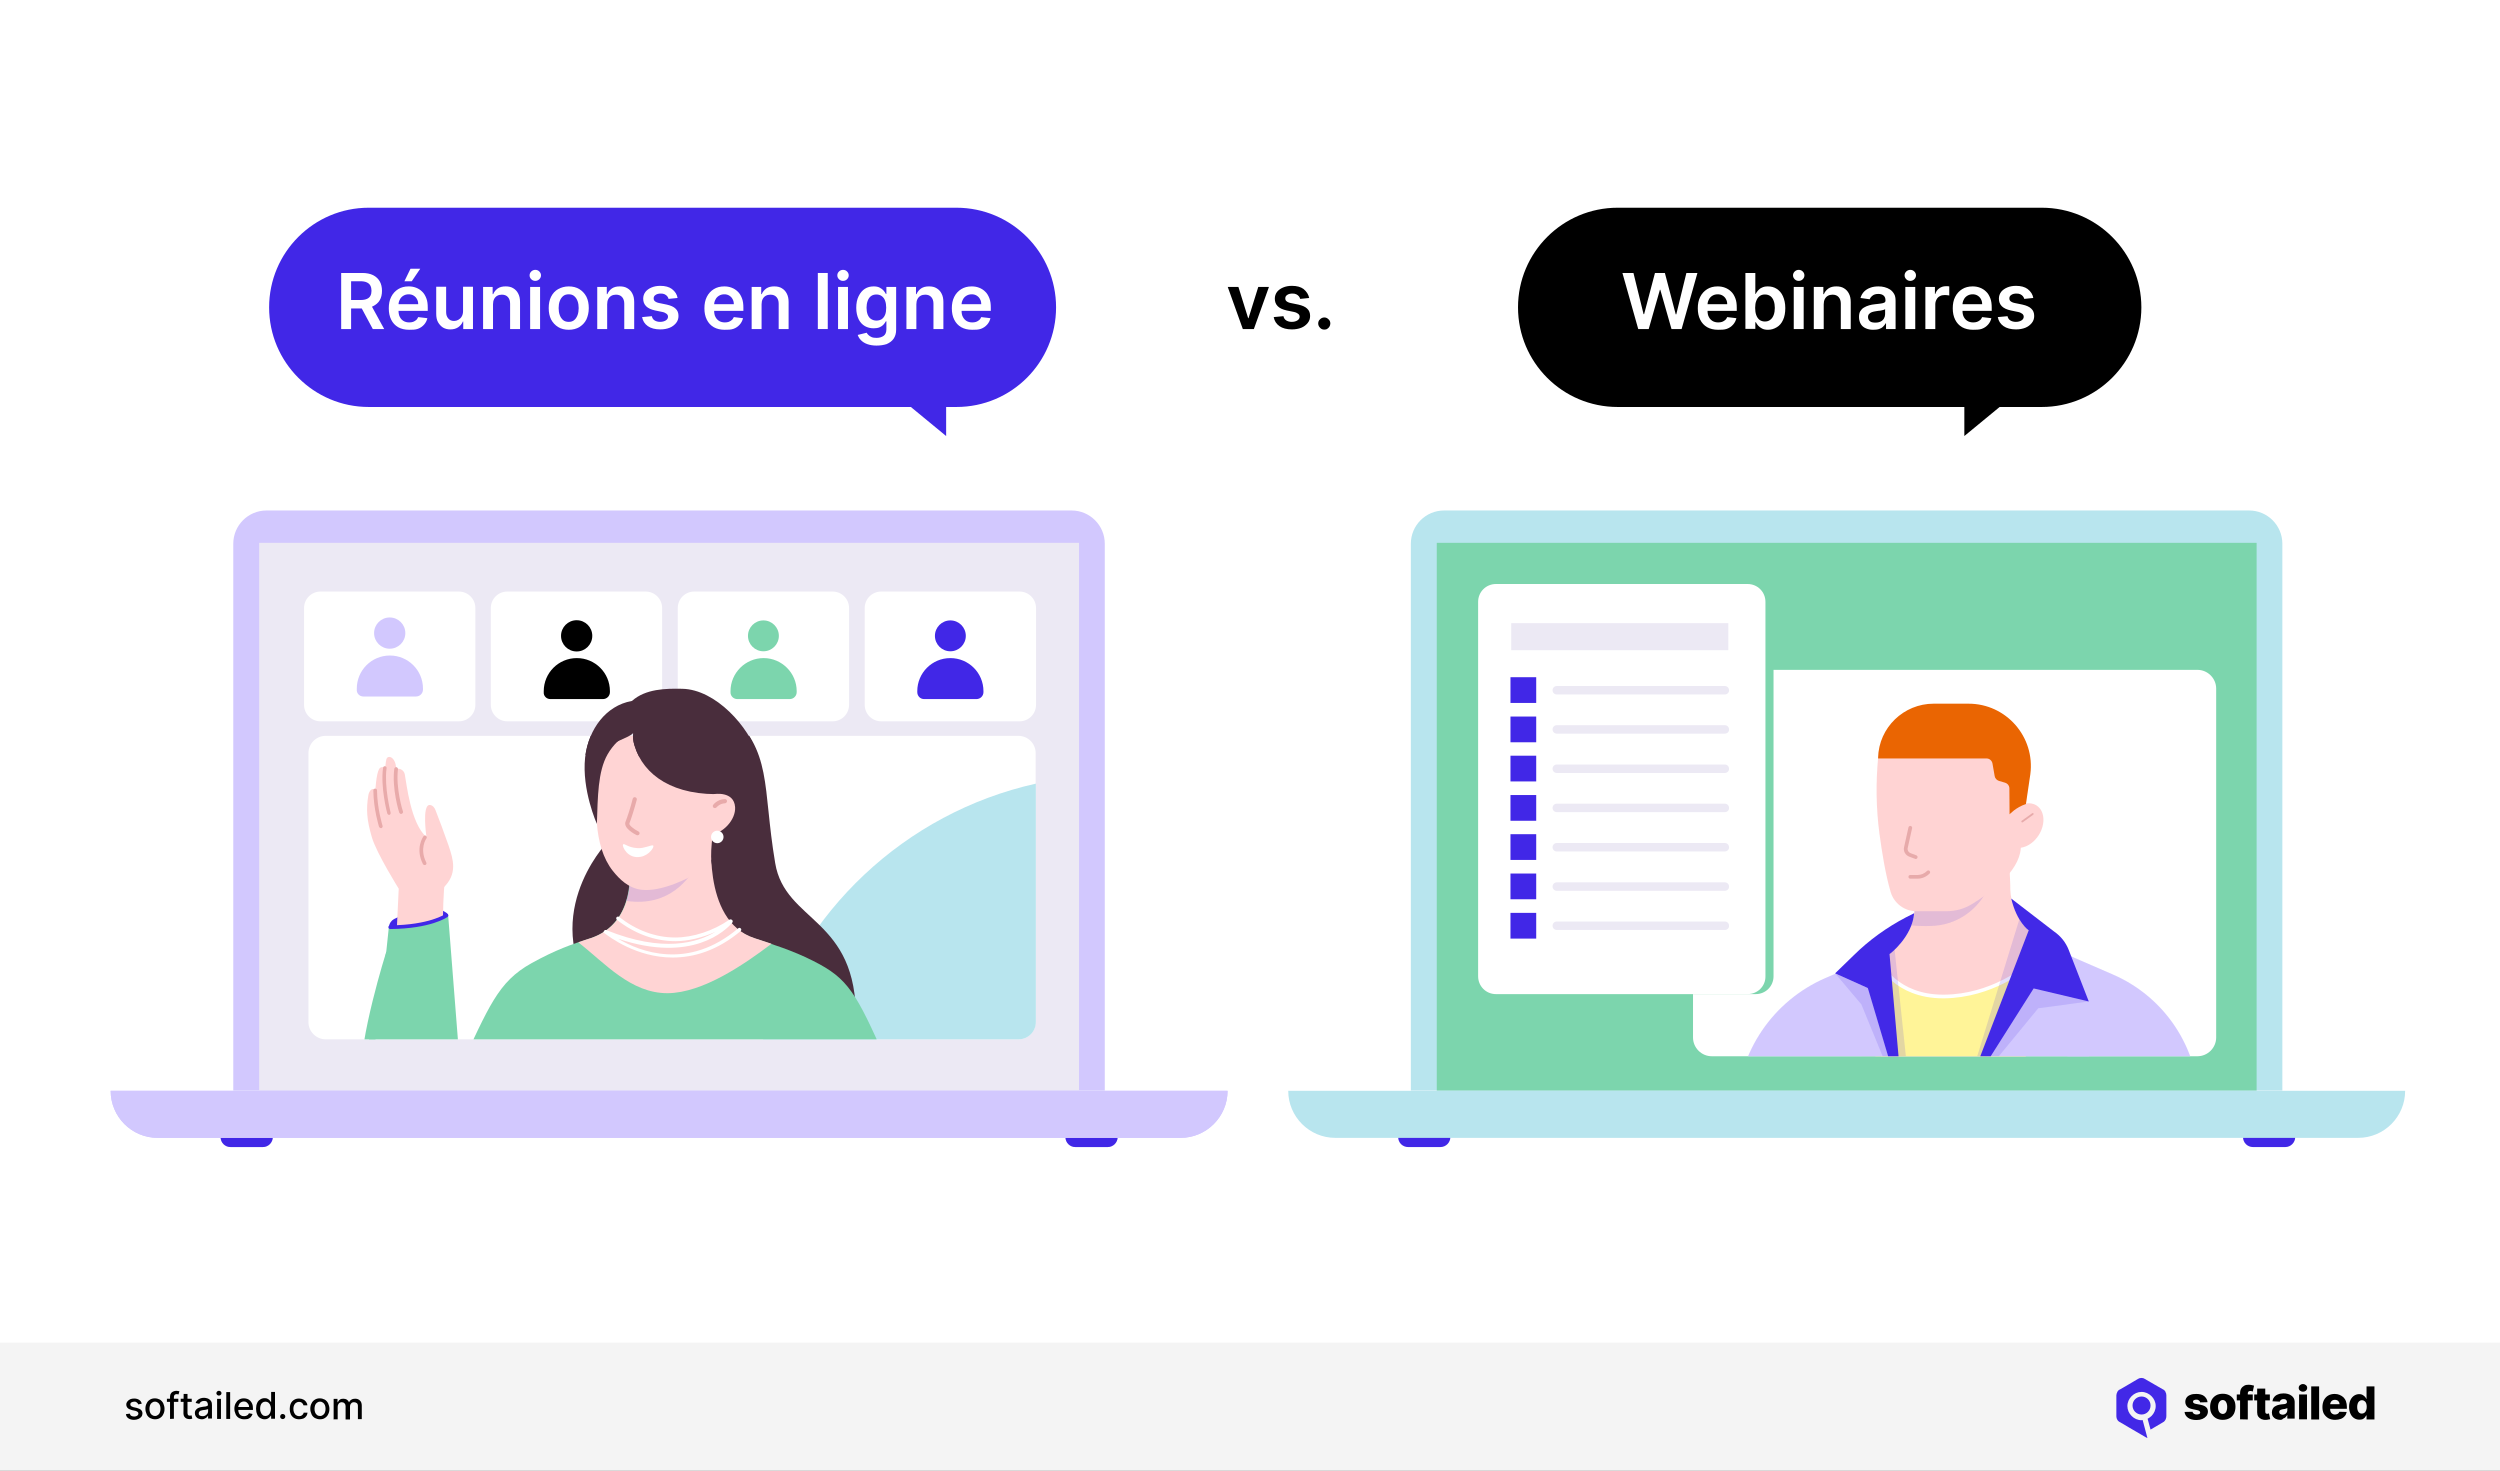 <?xml version="1.0" encoding="utf-8"?>
<!-- Generator: Adobe Illustrator 28.1.0, SVG Export Plug-In . SVG Version: 6.00 Build 0)  -->
<svg version="1.1" id="Layer_1" xmlns="http://www.w3.org/2000/svg" xmlns:xlink="http://www.w3.org/1999/xlink" x="0px" y="0px"
	 viewBox="0 0 1360 800" style="enable-background:new 0 0 1360 800;" xml:space="preserve">
<rect x="0" y="0" width="1360" height="800" fill="#808080" stroke="none"/>
<style type="text/css">
	.st0{fill:#FFFFFF;}
	.st1{fill:#B8E5EE;}
	.st2{fill:#7CD5AD;}
	.st3{fill:#4127E7;}
	.st4{opacity:0.99;clip-path:url(#SVGID_00000087397294525363791480000002526308859313810320_);}
	.st5{fill:#FFF497;}
	.st6{opacity:0.15;}
	.st7{fill:#FFD3D3;}
	.st8{fill:#D2C8FE;}
	.st9{fill:#E7A9A9;}
	.st10{fill:#EA6400;}
	.st11{fill:#7CD4AC;}
	.st12{fill:#ECE9F4;}
	.st13{fill:#F4F4F4;}
	.st14{fill-rule:evenodd;clip-rule:evenodd;fill:#4228E7;}
	.st15{clip-path:url(#SVGID_00000136399963875328689930000001888594362098206848_);}
	.st16{fill:#492D3C;}
	.st17{fill:#FFD4D4;}
	.st18{opacity:0.15;enable-background:new    ;}
	.st19{fill:#E8AAAA;}
</style>
<g>
	<rect class="st0" width="1360" height="799.4"/>
	<g>
		<circle class="st0" cx="397.8" cy="246.2" r="3.1"/>
	</g>
	<g>
		<circle class="st0" cx="1008.3" cy="263.4" r="2.7"/>
	</g>
	<g>
		<circle class="st0" cx="1026.6" cy="246.2" r="3.1"/>
	</g>
	<g>
		<g>
			<path class="st1" d="M1241.7,593.3H767.5V295.8c0-10,8.1-18.1,18.1-18.1h437.9c10,0,18.1,8.1,18.1,18.1V593.3z"/>
		</g>
		<g>
			<rect x="781.6" y="295.3" class="st2" width="446" height="298"/>
		</g>
		<g>
			<path class="st3" d="M783.6,624H766c-3,0-5.4-2.4-5.4-5.4l0,0c0,0,0,0,0,0H789c0,0,0,0,0,0l0,0C789,621.5,786.6,624,783.6,624z"
				/>
		</g>
		<g>
			<path class="st3" d="M1243.2,624h-17.6c-3,0-5.4-2.4-5.4-5.4l0,0c0,0,0,0,0,0h28.4c0,0,0,0,0,0l0,0
				C1248.6,621.5,1246.2,624,1243.2,624z"/>
		</g>
		<g>
			<path class="st1" d="M1282.8,619H726.4c-14.1,0-25.6-11.5-25.6-25.6v0h607.6v0C1308.4,607.5,1297,619,1282.8,619z"/>
		</g>
		<g>
			<path class="st0" d="M921,564.4V374.6c0-5.6,4.6-10.2,10.2-10.2h264.2c5.6,0,10.2,4.6,10.2,10.2v189.8c0,5.6-4.6,10.2-10.2,10.2
				H931.2C925.6,574.6,921,570,921,564.4z"/>
		</g>
		<g>
			<defs>
				<path id="SVGID_1_" d="M921,564.4V374.6c0-5.6,4.6-10.2,10.2-10.2h264.2c5.6,0,10.2,4.6,10.2,10.2v189.8
					c0,5.6-4.6,10.2-10.2,10.2H931.2C925.6,574.6,921,570,921,564.4z"/>
			</defs>
			<clipPath id="SVGID_00000076605683082275439430000004139080448795072640_">
				<use xlink:href="#SVGID_1_"  style="overflow:visible;"/>
			</clipPath>
			<g style="opacity:0.99;clip-path:url(#SVGID_00000076605683082275439430000004139080448795072640_);">
				<g>
					<polygon class="st5" points="1165.5,879.9 1163.9,837.2 968.8,839.3 968.8,998.1 1052.2,998.1 1063.3,932.9 1071.6,998.1 
						1169.4,998.1 					"/>
				</g>
				<g class="st6">
					<polygon points="968.8,998.1 979.5,998.1 978.2,846 970.8,839.3 968.8,839.3 					"/>
				</g>
				<g>
					<path class="st7" d="M1092.7,461.4l0.9,20.2c-0.5,13.8,8.2,25.9,19.7,31.8l59.6,34.7l-120,44.7l-76.8-47.4l48.9-25.3
						c9.6-5,15.9-14.7,16.5-25.5l0.8-15.1L1092.7,461.4z"/>
				</g>
				<g class="st6">
					<path class="st3" d="M1083,479.4l4.8-14.8l-45.4,15l-0.8,15.1c-0.2,3-0.8,5.9-1.8,8.7c0,0,5.6,0.7,12.8,0.2
						C1066.6,502.5,1078.6,492.8,1083,479.4z"/>
				</g>
				<g>
					
						<ellipse transform="matrix(0.538 -0.843 0.843 0.538 129.554 1135.52)" class="st7" cx="1101.1" cy="449.5" rx="13" ry="9.7"/>
				</g>
				<g>
					<path class="st8" d="M1195.8,804.3l-3.8,5l-45.8,27.8l-8-62.8l-17.4-256.6l28.8,12.5c26.6,11.6,44.5,37,46.5,66l11.5,171.5
						C1208,780.9,1203.8,793.9,1195.8,804.3z"/>
				</g>
				<g>
					<path class="st5" d="M1022.9,524.2c0,0,8.3,18.1,34.8,17.9c26.4-0.2,44.6-15.9,44.6-15.9l-1.2,313.2h-94.8L1022.9,524.2z"/>
				</g>
				<g>
					<path class="st0" d="M1057.1,543.1c-13.7,0-22.4-4.9-27.4-9.1c-5.5-4.6-7.6-9.2-7.7-9.4c-0.2-0.5,0-1.1,0.5-1.3
						c0.5-0.2,1.1,0,1.3,0.5c0.1,0.2,8.3,17.3,33.3,17.3c0.2,0,0.3,0,0.5,0c25.7-0.2,43.7-15.5,43.9-15.7c0.4-0.4,1.1-0.3,1.4,0.1
						c0.4,0.4,0.3,1-0.1,1.4c-0.2,0.2-18.7,15.9-45.2,16.2C1057.5,543.1,1057.3,543.1,1057.1,543.1z"/>
				</g>
				<g class="st6">
					<path class="st3" d="M1099,498.6l-30.4,98.8l35.8-93.3C1104.4,504.1,1103,497.1,1099,498.6z"/>
				</g>
				<g class="st6">
					<path class="st3" d="M1030.6,516.1l8.1,76.5c0.6,6.3,0.8,12.6,0.5,18.9l-9.7,227.8l-17.1-0.4l-6.3-234.3l20.2-92
						c0,0,1.3,1.3,2,1.9L1030.6,516.1z"/>
				</g>
				<g>
					<path class="st8" d="M1068.6,597.4v258.9c0,0,48.5,2.8,85.8-16l-9.5-222.2l-15.4-79.7l-21.8-13.9L1068.6,597.4z"/>
				</g>
				<g class="st6">
					<polygon class="st3" points="1136.3,544.8 1108.8,548.5 1068.6,597.4 1102.2,526.1 					"/>
				</g>
				<g>
					<path class="st7" d="M1022.4,453.4c1.4,10.3,3.3,22.3,6.1,31.8c1.8,6.2,7.5,10.5,14,10.5l16.4,0c4.9,0,9.7-1.3,13.9-3.9
						c9.5-5.8,25.5-17.3,26.5-30.2l4.8-41.7c2.2-19.5-13-36.5-32.6-36.5h-18.1c-16.4,0-30.2,12.5-31.7,28.8v0
						C1020.4,425.9,1020.6,439.7,1022.4,453.4z"/>
				</g>
				<g>
					<path class="st9" d="M1042.1,467.3c-0.1,0-0.2,0-0.3-0.1l-3.2-1.2c-2.1-0.8-3.3-3-2.8-5.1l2.4-10.8c0.1-0.5,0.7-0.9,1.2-0.8
						c0.5,0.1,0.9,0.7,0.8,1.2l-2.4,10.8c-0.3,1.2,0.4,2.4,1.5,2.8l3.2,1.2c0.5,0.2,0.8,0.8,0.6,1.3
						C1042.9,467.1,1042.5,467.3,1042.1,467.3z"/>
				</g>
				<g>
					<path class="st3" d="M1094.1,488.8l23.4,18c3.6,2.5,6.3,5.9,7.9,10l10.9,28l-30-7.1l-37.8,59.7l35.1-91.3
						C1103.7,506.2,1097.1,501.7,1094.1,488.8z"/>
				</g>
				<g>
					<path class="st7" d="M968.7,834.7c0,0,1.9,38.6-6.2,38.9c-6.2,0.3-3.5-16.6-5.5-20.4c0,0-6.8,14.9-5.8,24.7
						c0,0,7.7,12.1,5,14.7c0,0-1.8,5.6-16-12c0,0-6-2.5-7-14.4s2.3-31.8,2.3-31.8L968.7,834.7z"/>
				</g>
				<g>
					<path class="st7" d="M1148.3,835.6c0,0-10.8,31.4-5.7,33.5c5,2.1,10.9-19.4,14.9-18.5c4,1-1,18.6-2.6,22.7
						c-1.6,4-10.4,18.3-6.3,20.4c0,0,2.6,1.2,5.5-1c0,0,7.7,2,11.6-4.3c0,0,5.3,0.6,7.2-3.8c0,0,2.7-1,7.5-9.5
						c1.8-3.2,3.1-6.7,4-10.3c1.3-5.1,3.8-17.9,3-22.6L1148.3,835.6z"/>
				</g>
				<g>
					<polygon class="st3" points="1146.1,836.2 1190.3,843 1192.5,804.2 1150.4,811.5 					"/>
				</g>
				<g>
					<path class="st8" d="M1025.9,517.7l-33,14.4c-28.4,12.4-47.1,39.9-48.2,70.9l-20.9,152.6c-2,14.8-0.4,30,4.7,44.1l4.1,11.3
						l-1.6,27c0,0,12.3,5.1,38.5,1.5c11.1,10.3,25.6,16.2,40.8,16.6l15.8,0.4l9.3-254.4L1025.9,517.7z"/>
				</g>
				<g>
					<path class="st10" d="M1021.7,412.6h59c1.6,0,2.9,1.2,3.2,2.7l1.2,6.9c0.2,1.2,1.1,2.2,2.3,2.6l3.4,1c1.3,0.4,2.2,1.5,2.3,2.8
						l0.1,14.4c0,0,3.4-3.8,8.9-5.6l2.4-16.2c2.7-20.3-13.1-38.4-33.6-38.4h-19c-16.3,0-29.8,13-30.2,29.3V412.6z"/>
				</g>
				<g>
					<path class="st11" d="M1070,1000.1c-0.5,0-0.9-0.4-1-0.9l-13.7-125.1c-0.1-0.5,0.3-1,0.9-1.1c0.6-0.1,1,0.3,1.1,0.9L1071,999
						c0.1,0.5-0.3,1-0.9,1.1C1070.1,1000.1,1070,1000.1,1070,1000.1z"/>
				</g>
				<g>
					<path class="st9" d="M1154,893.3c-0.1,0-0.2,0-0.3-0.1c-0.2-0.2-0.3-0.5-0.1-0.7c0.1-0.1,11.6-15,14.5-30.6
						c0.1-0.3,0.3-0.5,0.6-0.4c0.3,0,0.5,0.3,0.4,0.6c-3,15.9-14.6,30.9-14.7,31.1C1154.3,893.2,1154.2,893.3,1154,893.3z"/>
				</g>
				<g>
					<path class="st9" d="M1165.6,889c-0.1,0-0.2,0-0.3-0.1c-0.2-0.2-0.3-0.5-0.1-0.7c0.1-0.1,7.1-9,8.6-19.6c0-0.3,0.3-0.5,0.6-0.4
						c0.3,0,0.5,0.3,0.4,0.6c-1.6,10.9-8.8,20-8.8,20.1C1165.9,888.9,1165.8,889,1165.6,889z"/>
				</g>
				<g>
					<path class="st9" d="M1172.9,885.2c-0.1,0-0.3-0.1-0.4-0.2c-0.2-0.2-0.2-0.5,0-0.7c0,0,5-4.8,7.4-15.3c0.1-0.3,0.3-0.4,0.6-0.4
						c0.3,0.1,0.4,0.3,0.4,0.6c-2.5,10.9-7.5,15.6-7.7,15.8C1173.1,885.1,1173,885.2,1172.9,885.2z"/>
				</g>
				<g>
					<path class="st3" d="M1041.3,496.8l-4.4,2.2c-10.5,5.5-20.1,12.4-28.5,20.7l-10.1,9.8l17.8,8l19.1,64.2l-7.3-82.7
						C1028,519.1,1040.3,509.7,1041.3,496.8z"/>
				</g>
				<g class="st6">
					<path d="M969.6,839.3v-98.7c0-2,3-2.1,3.1-0.1l5.6,105.5L969.6,839.3z"/>
				</g>
				<g class="st6">
					<path d="M1147.7,836.7l-1.2-149.1c0-2-2.9-2.1-3.1-0.1l-10.5,161.2l0.7-0.2c4.2-1.2,8.2-2.6,12.2-4.3l0,0L1147.7,836.7z"/>
				</g>
				<g>
					<g>
						<circle class="st8" cx="1028.1" cy="617.3" r="2.1"/>
					</g>
					<g>
						<circle class="st8" cx="1026.1" cy="659.1" r="2.1"/>
					</g>
					<g>
						<path class="st8" d="M1022,700.9c0-1.2,0.9-2.1,2.1-2.1c1.2,0,2.1,0.9,2.1,2.1s-0.9,2.1-2.1,2.1
							C1023,703,1022,702.1,1022,700.9z"/>
					</g>
					<g>
						<circle class="st8" cx="1022.2" cy="742.8" r="2.1"/>
					</g>
					<g>
						<circle class="st8" cx="1020.2" cy="784.6" r="2.1"/>
					</g>
					<g>
						<circle class="st8" cx="1018.2" cy="826.4" r="2.1"/>
					</g>
				</g>
				<g>
					<g class="st6">
						<path class="st3" d="M1074.7,616.6h-3.9c-0.3,0-0.5-0.2-0.5-0.5s0.2-0.5,0.5-0.5h3.9c0.3,0,0.5,0.2,0.5,0.5
							S1074.9,616.6,1074.7,616.6z"/>
					</g>
					<g class="st6">
						<path class="st3" d="M1074.7,659.7h-3.9c-0.3,0-0.5-0.2-0.5-0.5s0.2-0.5,0.5-0.5h3.9c0.3,0,0.5,0.2,0.5,0.5
							S1074.9,659.7,1074.7,659.7z"/>
					</g>
					<g class="st6">
						<path class="st3" d="M1074.1,701.3h-3.9c-0.3,0-0.5-0.2-0.5-0.5s0.2-0.5,0.5-0.5h3.9c0.3,0,0.5,0.2,0.5,0.5
							S1074.4,701.3,1074.1,701.3z"/>
					</g>
					<g class="st6">
						<path class="st3" d="M1074.1,742.4h-3.9c-0.3,0-0.5-0.2-0.5-0.5s0.2-0.5,0.5-0.5h3.9c0.3,0,0.5,0.2,0.5,0.5
							S1074.4,742.4,1074.1,742.4z"/>
					</g>
					<g class="st6">
						<path class="st3" d="M1074.5,783.5h-3.9c-0.3,0-0.5-0.2-0.5-0.5s0.2-0.5,0.5-0.5h3.9c0.3,0,0.5,0.2,0.5,0.5
							S1074.8,783.5,1074.5,783.5z"/>
					</g>
					<g class="st6">
						<path class="st3" d="M1073.8,827.7h-3.9c-0.3,0-0.5-0.2-0.5-0.5s0.2-0.5,0.5-0.5h3.9c0.3,0,0.5,0.2,0.5,0.5
							S1074.1,827.7,1073.8,827.7z"/>
					</g>
				</g>
				<g class="st6">
					<polygon class="st3" points="1035.3,601.8 1012.6,546.4 998.4,529.6 1016.2,537.6 					"/>
				</g>
				<g>
					<path class="st9" d="M940.2,881.2c-0.3,0-0.5-0.2-0.5-0.5c0-0.1-1.2-13.7,0-22.4c0-0.3,0.3-0.5,0.6-0.4c0.3,0,0.5,0.3,0.4,0.6
						c-1.1,8.6,0,22.1,0,22.2C940.7,880.9,940.5,881.1,940.2,881.2C940.2,881.2,940.2,881.2,940.2,881.2z"/>
				</g>
				<g>
					<path class="st7" d="M950.7,881.6c0,0,5.3,4.3,8,4.1c2.7-0.2,0.8-6.9-7.9-18.2L950.7,881.6z"/>
				</g>
				<g>
					<path class="st8" d="M960,811.4h-27.4c-0.3,0-0.5-0.2-0.5-0.5s0.2-0.5,0.5-0.5H960c0.3,0,0.5,0.2,0.5,0.5
						S960.3,811.4,960,811.4z"/>
				</g>
				<g>
					<circle class="st8" cx="961.1" cy="825.6" r="2.1"/>
				</g>
				<g>
					<circle class="st8" cx="1158.9" cy="823.5" r="2.1"/>
				</g>
				<g>
					<path class="st8" d="M1192,809.8h-34.9c-0.3,0-0.5-0.2-0.5-0.5s0.2-0.5,0.5-0.5h34.9c0.3,0,0.5,0.2,0.5,0.5
						S1192.3,809.8,1192,809.8z"/>
				</g>
				<g>
					<path class="st9" d="M1100.1,447.4c-0.2,0-0.3-0.1-0.4-0.2c-0.2-0.2-0.1-0.5,0.1-0.7l5.7-4.1c0.2-0.2,0.5-0.1,0.7,0.1
						c0.2,0.2,0.1,0.5-0.1,0.7l-5.7,4.1C1100.3,447.4,1100.2,447.4,1100.1,447.4z"/>
				</g>
				<g>
					<path class="st9" d="M1043.1,478h-3.9c-0.6,0-1-0.4-1-1s0.4-1,1-1h3.9c2,0,3.8-0.8,5.2-2.2c0.4-0.4,1-0.4,1.4,0s0.4,1,0,1.4
						C1047.9,477,1045.6,478,1043.1,478z"/>
				</g>
			</g>
		</g>
		<g>
			<path class="st2" d="M955.1,540.8H818.2c-5.4,0-9.7-4.3-9.7-9.7V327.4c0-5.4,4.3-9.7,9.7-9.7h136.9c5.4,0,9.7,4.3,9.7,9.7v203.7
				C964.8,536.5,960.5,540.8,955.1,540.8z"/>
		</g>
		<g>
			<path class="st0" d="M950.7,540.8H813.8c-5.4,0-9.7-4.3-9.7-9.7V327.4c0-5.4,4.3-9.7,9.7-9.7h136.9c5.4,0,9.7,4.3,9.7,9.7v203.7
				C960.5,536.5,956.1,540.8,950.7,540.8z"/>
		</g>
		<g>
			<rect x="822.1" y="339" class="st12" width="118.1" height="14.7"/>
		</g>
		<g>
			<g>
				<path class="st12" d="M938.3,377.8h-91.4c-1.3,0-2.3-1-2.3-2.3v0c0-1.3,1-2.3,2.3-2.3h91.4c1.3,0,2.3,1,2.3,2.3v0
					C940.7,376.7,939.6,377.8,938.3,377.8z"/>
			</g>
			<g>
				<path class="st12" d="M938.3,399.1h-91.4c-1.3,0-2.3-1-2.3-2.3v0c0-1.3,1-2.3,2.3-2.3h91.4c1.3,0,2.3,1,2.3,2.3v0
					C940.7,398.1,939.6,399.1,938.3,399.1z"/>
			</g>
			<g>
				<path class="st12" d="M938.3,420.5h-91.4c-1.3,0-2.3-1-2.3-2.3v0c0-1.3,1-2.3,2.3-2.3h91.4c1.3,0,2.3,1,2.3,2.3v0
					C940.7,419.4,939.6,420.5,938.3,420.5z"/>
			</g>
			<g>
				<path class="st12" d="M938.3,441.8h-91.4c-1.3,0-2.3-1-2.3-2.3v0c0-1.3,1-2.3,2.3-2.3h91.4c1.3,0,2.3,1,2.3,2.3v0
					C940.7,440.8,939.6,441.8,938.3,441.8z"/>
			</g>
			<g>
				<path class="st12" d="M938.3,463.2h-91.4c-1.3,0-2.3-1-2.3-2.3v0c0-1.3,1-2.3,2.3-2.3h91.4c1.3,0,2.3,1,2.3,2.3v0
					C940.7,462.1,939.6,463.2,938.3,463.2z"/>
			</g>
			<g>
				<path class="st12" d="M938.3,484.6h-91.4c-1.3,0-2.3-1-2.3-2.3v0c0-1.3,1-2.3,2.3-2.3h91.4c1.3,0,2.3,1,2.3,2.3v0
					C940.7,483.5,939.6,484.6,938.3,484.6z"/>
			</g>
			<g>
				<path class="st12" d="M938.3,505.9h-91.4c-1.3,0-2.3-1-2.3-2.3v0c0-1.3,1-2.3,2.3-2.3h91.4c1.3,0,2.3,1,2.3,2.3v0
					C940.7,504.9,939.6,505.9,938.3,505.9z"/>
			</g>
		</g>
		<g>
			<g>
				<g>
					<rect x="821.7" y="368.4" class="st3" width="14" height="14"/>
				</g>
			</g>
			<g>
				<g>
					<rect x="821.7" y="389.8" class="st3" width="14" height="14"/>
				</g>
			</g>
			<g>
				<g>
					<rect x="821.7" y="411.1" class="st3" width="14" height="14"/>
				</g>
			</g>
			<g>
				<g>
					<rect x="821.7" y="432.5" class="st3" width="14" height="14"/>
				</g>
			</g>
			<g>
				<g>
					<rect x="821.7" y="453.8" class="st3" width="14" height="14"/>
				</g>
			</g>
			<g>
				<g>
					<rect x="821.7" y="475.2" class="st3" width="14" height="14"/>
				</g>
			</g>
			<g>
				<g>
					<rect x="821.7" y="496.6" class="st3" width="14" height="14"/>
				</g>
			</g>
		</g>
	</g>
	<g>
		<g>
			<rect y="730.4" class="st13" width="1360" height="69.6"/>
		</g>
		<g>
			<g>
				<g>
					<path d="M77.1,763.6l-1.9,0.4c-0.1-0.3-0.2-0.5-0.4-0.7c-0.2-0.2-0.4-0.4-0.7-0.6c-0.3-0.2-0.7-0.2-1.1-0.2
						c-0.6,0-1.1,0.2-1.5,0.4s-0.6,0.6-0.6,1.1c0,0.4,0.2,0.7,0.4,0.9c0.3,0.2,0.7,0.4,1.3,0.6l1.8,0.4c1,0.3,1.8,0.6,2.3,1.1
						c0.5,0.5,0.8,1.1,0.8,1.9c0,0.7-0.2,1.3-0.6,1.8c-0.4,0.5-0.9,0.9-1.6,1.2s-1.5,0.5-2.4,0.5c-1.2,0-2.2-0.3-3-0.8
						c-0.8-0.5-1.3-1.3-1.4-2.3l2.1-0.3c0.2,0.6,0.4,1,0.8,1.2s0.9,0.4,1.6,0.4c0.7,0,1.3-0.2,1.7-0.5c0.4-0.3,0.6-0.7,0.6-1.1
						c0-0.4-0.2-0.7-0.4-0.9c-0.3-0.3-0.7-0.4-1.2-0.6l-1.9-0.4c-1-0.3-1.8-0.6-2.3-1.1c-0.5-0.5-0.8-1.2-0.8-1.9
						c0-0.7,0.2-1.2,0.6-1.7c0.4-0.5,0.9-0.9,1.5-1.2c0.7-0.3,1.4-0.4,2.2-0.4c1.2,0,2.1,0.3,2.8,0.8
						C76.5,762.1,76.9,762.7,77.1,763.6z"/>
				</g>
				<g>
					<path d="M84.3,772.1c-1,0-1.9-0.3-2.7-0.7c-0.8-0.5-1.4-1.1-1.8-2c-0.4-0.9-0.7-1.9-0.7-3c0-1.2,0.2-2.1,0.7-3
						c0.4-0.9,1-1.5,1.8-2c0.8-0.5,1.7-0.7,2.7-0.7c1,0,1.9,0.3,2.7,0.7c0.8,0.5,1.4,1.2,1.8,2c0.4,0.9,0.7,1.9,0.7,3
						c0,1.2-0.2,2.1-0.7,3c-0.4,0.9-1,1.5-1.8,2C86.2,771.9,85.3,772.1,84.3,772.1z M84.3,770.3c0.7,0,1.2-0.2,1.7-0.6
						c0.5-0.4,0.8-0.8,1-1.4c0.2-0.6,0.3-1.2,0.3-1.9c0-0.7-0.1-1.4-0.3-1.9c-0.2-0.6-0.6-1.1-1-1.4c-0.5-0.4-1-0.6-1.7-0.6
						s-1.2,0.2-1.7,0.6c-0.5,0.4-0.8,0.8-1,1.4c-0.2,0.6-0.3,1.3-0.3,1.9c0,0.7,0.1,1.4,0.3,1.9c0.2,0.6,0.6,1.1,1,1.4
						C83.1,770.1,83.7,770.3,84.3,770.3z"/>
				</g>
				<g>
					<path d="M97,760.9v1.7h-6.2v-1.7H97z M92.5,771.9v-12.2c0-0.7,0.2-1.3,0.5-1.7c0.3-0.5,0.7-0.8,1.2-1c0.5-0.2,1.1-0.4,1.6-0.4
						c0.5,0,0.8,0.1,1.1,0.1c0.3,0.1,0.6,0.2,0.7,0.2l-0.5,1.7c-0.1-0.1-0.3-0.1-0.4-0.1c-0.2-0.1-0.4-0.1-0.6-0.1
						c-0.5,0-0.9,0.2-1.1,0.4c-0.2,0.3-0.4,0.6-0.4,1.1v11.9L92.5,771.9L92.5,771.9z"/>
				</g>
				<g>
					<path d="M104.3,760.9v1.7h-6v-1.7H104.3z M99.9,758.3h2.1v10.3c0,0.4,0.1,0.7,0.2,1c0.2,0.3,0.3,0.4,0.5,0.4
						c0.2,0.1,0.4,0.1,0.7,0.1c0.2,0,0.3,0,0.5-0.1c0.2,0,0.3-0.1,0.3-0.1l0.4,1.8c-0.1,0.1-0.3,0.1-0.6,0.2
						c-0.3,0.1-0.5,0.1-0.9,0.1c-0.6,0-1.1-0.1-1.6-0.3c-0.5-0.2-0.9-0.6-1.2-1c-0.3-0.5-0.5-1-0.5-1.7L99.9,758.3L99.9,758.3z"/>
				</g>
				<g>
					<path d="M109.8,772.1c-0.7,0-1.3-0.2-1.9-0.4s-1-0.7-1.4-1.2c-0.3-0.5-0.5-1.1-0.5-1.8c0-0.6,0.1-1.1,0.4-1.5
						c0.3-0.4,0.6-0.7,1-1c0.4-0.3,0.9-0.4,1.4-0.6c0.5-0.1,1-0.2,1.5-0.3c0.7-0.1,1.2-0.2,1.6-0.2c0.4-0.1,0.7-0.2,0.9-0.3
						c0.2-0.1,0.3-0.3,0.3-0.6v-0.1c0-0.6-0.2-1.1-0.5-1.5c-0.4-0.4-0.9-0.5-1.6-0.5c-0.7,0-1.3,0.2-1.7,0.5
						c-0.4,0.3-0.7,0.7-0.9,1.1l-2-0.5c0.3-0.7,0.6-1.2,1.1-1.6s1-0.7,1.6-0.9c0.6-0.2,1.2-0.3,1.9-0.3c0.5,0,0.9,0.1,1.4,0.2
						c0.5,0.1,1,0.3,1.4,0.6c0.5,0.3,0.8,0.7,1.1,1.2c0.3,0.5,0.4,1.2,0.4,2v7.3h-2.1v-1.5h-0.1c-0.2,0.3-0.4,0.6-0.6,0.8
						c-0.3,0.3-0.7,0.5-1.1,0.7C110.9,772,110.4,772.1,109.8,772.1z M110.3,770.4c0.6,0,1.1-0.1,1.5-0.4c0.4-0.3,0.8-0.6,1-0.9
						c0.2-0.4,0.4-0.8,0.4-1.2v-1.4c-0.1,0.1-0.2,0.2-0.5,0.2c-0.2,0.1-0.5,0.1-0.8,0.2c-0.3,0.1-0.6,0.1-0.8,0.1
						c-0.3,0.1-0.5,0.1-0.7,0.1c-0.4,0.1-0.8,0.2-1.2,0.3s-0.6,0.3-0.8,0.6c-0.2,0.3-0.3,0.6-0.3,0.9c0,0.6,0.2,0.9,0.6,1.2
						C109.2,770.3,109.7,770.4,110.3,770.4z"/>
				</g>
				<g>
					<path d="M119.1,759.2c-0.4,0-0.7-0.1-1-0.4c-0.3-0.3-0.4-0.6-0.4-0.9s0.2-0.7,0.4-0.9c0.3-0.3,0.6-0.4,1-0.4s0.7,0.1,1,0.4
						s0.4,0.6,0.4,0.9s-0.2,0.7-0.4,0.9S119.5,759.2,119.1,759.2z M118.1,771.9v-10.9h2.1v10.9H118.1z"/>
				</g>
				<g>
					<path d="M125.2,757.3v14.6h-2.1v-14.6H125.2z"/>
				</g>
				<g>
					<path d="M132.8,772.1c-1.1,0-2-0.3-2.8-0.7c-0.8-0.5-1.4-1.1-1.8-2c-0.4-0.9-0.7-1.9-0.7-3s0.2-2.1,0.7-3s1-1.5,1.8-2
						s1.7-0.7,2.7-0.7c0.6,0,1.2,0.1,1.8,0.3c0.6,0.2,1.1,0.5,1.6,1c0.5,0.5,0.8,1,1.1,1.7c0.3,0.7,0.4,1.6,0.4,2.5v0.8h-8.7v-1.6
						h6.6c0-0.6-0.1-1.1-0.4-1.5s-0.6-0.8-1-1.1c-0.4-0.3-0.9-0.4-1.5-0.4c-0.6,0-1.1,0.2-1.6,0.5c-0.5,0.3-0.8,0.7-1,1.2
						c-0.3,0.5-0.4,1-0.4,1.5v1.3c0,0.8,0.2,1.4,0.4,1.9s0.6,0.9,1.1,1.2c0.5,0.3,1,0.4,1.7,0.4c0.4,0,0.8-0.1,1.1-0.2
						c0.4-0.1,0.6-0.3,0.9-0.5c0.3-0.3,0.5-0.5,0.6-0.9l2,0.4c-0.2,0.6-0.5,1.1-0.9,1.6c-0.4,0.5-1,0.8-1.6,1.1
						C134.3,772,133.6,772.1,132.8,772.1z"/>
				</g>
				<g>
					<path d="M143.9,772.1c-0.9,0-1.7-0.3-2.4-0.7c-0.7-0.5-1.3-1.1-1.6-2c-0.4-0.9-0.6-1.9-0.6-3.1c0-1.2,0.2-2.2,0.6-3.1
						c0.4-0.9,1-1.5,1.7-1.9c0.7-0.5,1.5-0.7,2.4-0.7c0.7,0,1.2,0.1,1.7,0.4c0.4,0.3,0.8,0.5,1,0.8c0.3,0.3,0.4,0.6,0.6,0.8h0.2
						v-5.4h2.1v14.6h-2.1v-1.7h-0.2c-0.2,0.3-0.3,0.5-0.6,0.8s-0.6,0.6-1,0.8C145.2,772,144.6,772.1,143.9,772.1z M144.4,770.3
						c0.6,0,1.2-0.2,1.6-0.5c0.4-0.4,0.8-0.8,1-1.4c0.2-0.6,0.4-1.3,0.4-2s-0.1-1.4-0.4-2c-0.2-0.6-0.6-1-1-1.4
						c-0.4-0.3-1-0.5-1.6-0.5c-0.7,0-1.2,0.2-1.6,0.5c-0.5,0.4-0.8,0.8-1,1.4c-0.2,0.6-0.3,1.2-0.3,2s0.1,1.4,0.4,2
						c0.2,0.6,0.6,1.1,1,1.4C143.2,770.1,143.7,770.3,144.4,770.3z"/>
				</g>
				<g>
					<path d="M153.8,772c-0.4,0-0.7-0.2-1-0.4c-0.3-0.3-0.4-0.6-0.4-1c0-0.4,0.2-0.7,0.4-1c0.3-0.3,0.6-0.4,1-0.4
						c0.4,0,0.7,0.2,1,0.4c0.3,0.3,0.4,0.6,0.4,1c0,0.3-0.1,0.5-0.2,0.7c-0.2,0.2-0.3,0.4-0.5,0.5S154,772,153.8,772z"/>
				</g>
				<g>
					<path d="M162.7,772.1c-1.1,0-2-0.3-2.7-0.7c-0.8-0.5-1.4-1.2-1.8-2c-0.4-0.9-0.6-1.8-0.6-2.9s0.2-2.1,0.6-3
						c0.4-0.9,1-1.5,1.8-2c0.8-0.5,1.7-0.7,2.7-0.7c0.9,0,1.6,0.2,2.2,0.5c0.7,0.3,1.2,0.8,1.6,1.3c0.4,0.6,0.7,1.2,0.7,1.9h-2.1
						c-0.1-0.5-0.4-1-0.8-1.3c-0.4-0.4-1-0.6-1.6-0.6c-0.6,0-1.1,0.2-1.6,0.5c-0.5,0.3-0.8,0.8-1.1,1.3c-0.3,0.6-0.4,1.3-0.4,2
						c0,0.8,0.1,1.5,0.4,2.1c0.3,0.6,0.6,1.1,1.1,1.4c0.5,0.3,1,0.5,1.6,0.5c0.4,0,0.8-0.1,1.1-0.2c0.4-0.2,0.6-0.4,0.9-0.7
						c0.3-0.3,0.4-0.6,0.5-1h2.1c-0.1,0.7-0.3,1.4-0.7,1.9c-0.4,0.6-0.9,1-1.6,1.3C164.3,771.9,163.5,772.1,162.7,772.1z"/>
				</g>
				<g>
					<path d="M174,772.1c-1,0-1.9-0.3-2.7-0.7c-0.8-0.5-1.4-1.1-1.8-2c-0.4-0.9-0.7-1.9-0.7-3c0-1.2,0.2-2.1,0.7-3
						c0.4-0.9,1-1.5,1.8-2c0.8-0.5,1.7-0.7,2.7-0.7c1,0,1.9,0.3,2.7,0.7c0.8,0.5,1.4,1.2,1.8,2c0.4,0.9,0.7,1.9,0.7,3
						c0,1.2-0.2,2.1-0.7,3c-0.4,0.9-1,1.5-1.8,2C176,771.9,175.1,772.1,174,772.1z M174.1,770.3c0.7,0,1.2-0.2,1.7-0.6
						c0.5-0.4,0.8-0.8,1-1.4c0.2-0.6,0.3-1.2,0.3-1.9c0-0.7-0.1-1.4-0.3-1.9c-0.2-0.6-0.6-1.1-1-1.4c-0.5-0.4-1-0.6-1.7-0.6
						c-0.7,0-1.2,0.2-1.7,0.6c-0.5,0.4-0.8,0.8-1,1.4c-0.2,0.6-0.3,1.3-0.3,1.9c0,0.7,0.1,1.4,0.3,1.9c0.2,0.6,0.6,1.1,1,1.4
						C172.8,770.1,173.4,770.3,174.1,770.3z"/>
				</g>
				<g>
					<path d="M181.5,771.9v-10.9h2.1v1.8h0.2c0.3-0.6,0.6-1.1,1.1-1.4c0.5-0.4,1.2-0.5,1.9-0.5c0.8,0,1.4,0.2,1.9,0.5
						c0.5,0.4,0.9,0.8,1.1,1.4h0.1c0.3-0.6,0.7-1.1,1.3-1.4c0.6-0.4,1.3-0.5,2.1-0.5c1,0,1.8,0.3,2.5,1c0.7,0.6,1,1.6,1,2.8v7.3
						h-2.1v-7.1c0-0.8-0.2-1.3-0.6-1.6s-0.9-0.5-1.5-0.5c-0.7,0-1.3,0.2-1.6,0.7c-0.4,0.4-0.6,1-0.6,1.7v7H188v-7.3
						c0-0.6-0.2-1.1-0.6-1.5c-0.4-0.4-0.9-0.6-1.5-0.6c-0.4,0-0.8,0.1-1.1,0.3c-0.4,0.2-0.6,0.5-0.8,0.9c-0.2,0.4-0.3,0.8-0.3,1.3
						v6.8h-2.3V771.9z"/>
				</g>
			</g>
			<g>
				<g>
					<g>
						<path d="M1200.9,762.8l-4,0.1c-0.1-0.3-0.2-0.6-0.4-0.8c-0.2-0.2-0.4-0.4-0.7-0.5c-0.3-0.2-0.6-0.2-1-0.2
							c-0.5,0-0.9,0.1-1.3,0.3c-0.4,0.2-0.5,0.5-0.5,0.8c0,0.3,0.1,0.5,0.3,0.7c0.2,0.2,0.6,0.4,1.2,0.5l2.6,0.5
							c1.4,0.3,2.4,0.7,3,1.3c0.7,0.6,1,1.4,1,2.4c0,0.9-0.3,1.7-0.8,2.4c-0.6,0.7-1.3,1.2-2.2,1.6c-1,0.4-2,0.6-3.2,0.6
							c-1.9,0-3.5-0.4-4.6-1.2c-1.1-0.8-1.8-1.9-1.9-3.2l4.3-0.1c0.1,0.5,0.4,0.9,0.8,1.1c0.4,0.3,0.9,0.4,1.5,0.4
							c0.6,0,1-0.1,1.4-0.3c0.4-0.2,0.5-0.5,0.5-0.8c0-0.3-0.2-0.6-0.4-0.8c-0.3-0.2-0.7-0.4-1.3-0.5l-2.4-0.5
							c-1.4-0.3-2.4-0.7-3-1.4s-1-1.5-1-2.6c0-0.9,0.3-1.7,0.7-2.3c0.5-0.7,1.2-1.2,2.1-1.5c0.9-0.4,2-0.5,3.2-0.5
							c1.8,0,3.3,0.4,4.3,1.2C1200.1,760.4,1200.8,761.4,1200.9,762.8"/>
					</g>
					<g>
						<path d="M1209.2,772.4c-1.4,0-2.6-0.3-3.7-0.9c-1-0.6-1.8-1.4-2.4-2.5c-0.6-1.1-0.8-2.3-0.8-3.7s0.3-2.6,0.8-3.7
							c0.6-1.1,1.4-1.9,2.4-2.5c1-0.6,2.3-0.9,3.7-0.9c1.4,0,2.6,0.3,3.7,0.9c1,0.6,1.8,1.4,2.4,2.5c0.6,1.1,0.8,2.3,0.8,3.7
							s-0.3,2.6-0.8,3.7c-0.6,1.1-1.3,1.9-2.4,2.5C1211.8,772.1,1210.6,772.4,1209.2,772.4 M1209.2,769.2c0.5,0,1-0.2,1.3-0.5
							c0.4-0.3,0.7-0.8,0.8-1.3c0.2-0.6,0.3-1.2,0.3-2s-0.1-1.4-0.3-2c-0.2-0.6-0.5-1-0.8-1.3c-0.4-0.3-0.8-0.5-1.3-0.5
							c-0.6,0-1,0.2-1.4,0.5c-0.4,0.3-0.7,0.8-0.9,1.3c-0.2,0.6-0.3,1.2-0.3,2s0.1,1.4,0.3,2c0.2,0.6,0.5,1,0.9,1.3
							C1208.3,769,1208.7,769.2,1209.2,769.2"/>
					</g>
					<g>
						<path d="M1225.5,761.8h-8.7v-3.2h8.7V761.8z M1218.6,772.1V758c0-1.1,0.2-1.9,0.6-2.6c0.4-0.7,1-1.2,1.7-1.6
							c0.7-0.4,1.5-0.5,2.4-0.5c0.6,0,1.2,0.1,1.7,0.2s0.9,0.2,1.2,0.3l-0.7,3.2c-0.2-0.1-0.4-0.1-0.6-0.2c-0.2-0.1-0.5-0.1-0.7-0.1
							c-0.5,0-0.9,0.1-1.1,0.4c-0.2,0.2-0.3,0.5-0.3,0.9v14.2L1218.6,772.1L1218.6,772.1z"/>
					</g>
					<g>
						<path d="M1234.8,761.8h-8.5v-3.2h8.5V761.8z M1228,755.4h4.3v12.5c0,0.3,0.1,0.5,0.1,0.7c0.1,0.2,0.2,0.3,0.4,0.4
							c0.2,0.1,0.4,0.1,0.6,0.1c0.2,0,0.4,0,0.5-0.1c0.2-0.1,0.4-0.1,0.4-0.1l0.7,3.1c-0.2,0.1-0.5,0.2-0.9,0.2
							c-0.4,0.1-0.8,0.2-1.3,0.2c-1,0.1-1.9-0.1-2.6-0.4c-0.7-0.3-1.3-0.8-1.7-1.4c-0.4-0.6-0.6-1.4-0.6-2.3V755.4z"/>
					</g>
					<g>
						<path d="M1240.4,772.4c-0.9,0-1.6-0.2-2.3-0.5c-0.7-0.3-1.2-0.8-1.6-1.3c-0.4-0.6-0.6-1.4-0.6-2.2c0-0.8,0.2-1.4,0.4-1.9
							c0.3-0.5,0.6-1,1.1-1.3c0.5-0.3,1-0.6,1.6-0.8c0.6-0.2,1.3-0.3,1.9-0.4c0.8-0.1,1.4-0.2,1.9-0.2c0.5-0.1,0.8-0.2,1-0.4
							c0.2-0.2,0.3-0.4,0.3-0.7v-0.1c0-0.5-0.2-0.8-0.5-1.1c-0.3-0.3-0.8-0.4-1.3-0.4c-0.6,0-1,0.1-1.4,0.4c-0.4,0.3-0.6,0.6-0.7,1
							l-4-0.2c0.1-0.8,0.4-1.6,0.9-2.2c0.5-0.7,1.2-1.2,2-1.5c0.9-0.4,1.9-0.6,3.1-0.6c0.9,0,1.7,0.1,2.4,0.3
							c0.7,0.2,1.4,0.5,1.9,0.9c0.6,0.4,1,0.9,1.3,1.4c0.3,0.6,0.5,1.2,0.5,1.9v9.2h-4v-1.9h-0.1c-0.3,0.5-0.6,0.9-0.9,1.2
							c-0.4,0.3-0.8,0.6-1.3,0.7C1241.6,772.3,1241,772.4,1240.4,772.4 M1241.7,769.6c0.5,0,0.9-0.1,1.3-0.3
							c0.4-0.2,0.7-0.5,0.9-0.8c0.2-0.4,0.4-0.7,0.4-1.2V766c-0.1,0.1-0.3,0.1-0.5,0.2c-0.2,0.1-0.4,0.1-0.6,0.2s-0.4,0.1-0.7,0.1
							c-0.2,0.1-0.4,0.1-0.6,0.1c-0.4,0.1-0.8,0.2-1.1,0.3s-0.5,0.3-0.7,0.5c-0.2,0.2-0.2,0.5-0.2,0.8c0,0.5,0.2,0.8,0.5,1
							C1240.8,769.4,1241.2,769.6,1241.7,769.6"/>
					</g>
					<g>
						<path d="M1250.7,758.6h4.3v13.5h-4.3V758.6z M1252.8,757.1c-0.6,0-1.1-0.2-1.6-0.6c-0.5-0.4-0.7-0.9-0.7-1.5
							c0-0.6,0.2-1.1,0.7-1.5c0.5-0.4,1-0.6,1.6-0.6c0.6,0,1.1,0.2,1.6,0.6c0.5,0.4,0.7,0.9,0.7,1.5c0,0.6-0.2,1.1-0.7,1.5
							C1254,756.9,1253.4,757.1,1252.8,757.1"/>
					</g>
					<g>
						<rect x="1257.3" y="754.2" width="4.3" height="18"/>
					</g>
					<g>
						<path d="M1270.3,772.4c-1.4,0-2.6-0.3-3.7-0.9c-1-0.6-1.8-1.4-2.4-2.4c-0.6-1.1-0.8-2.3-0.8-3.7c0-1.4,0.3-2.6,0.8-3.7
							c0.6-1.1,1.3-1.9,2.3-2.5c1-0.6,2.2-0.9,3.6-0.9c1,0,1.9,0.2,2.6,0.5c0.8,0.3,1.5,0.8,2.1,1.3c0.6,0.6,1.1,1.3,1.4,2.2
							c0.3,0.9,0.5,1.9,0.5,3v1.1h-11.7v-2.5h7.7c0-0.5-0.1-0.9-0.3-1.2c-0.2-0.4-0.5-0.7-0.9-0.9c-0.4-0.2-0.8-0.3-1.3-0.3
							c-0.5,0-0.9,0.1-1.3,0.3c-0.4,0.2-0.7,0.5-0.9,0.9s-0.4,0.8-0.4,1.3v2.6c0,0.6,0.1,1.1,0.3,1.5c0.2,0.4,0.5,0.8,0.9,1
							c0.4,0.3,0.9,0.4,1.4,0.4c0.4,0,0.7-0.1,1.1-0.2c0.3-0.1,0.6-0.3,0.8-0.5c0.2-0.2,0.4-0.5,0.5-0.8l4,0.1
							c-0.2,0.9-0.5,1.7-1.1,2.3c-0.6,0.7-1.3,1.2-2.2,1.5C1272.5,772.2,1271.4,772.4,1270.3,772.4"/>
					</g>
					<g>
						<path d="M1283.4,772.3c-1,0-1.9-0.3-2.7-0.8c-0.8-0.5-1.5-1.3-2-2.3c-0.5-1.1-0.8-2.3-0.8-3.8c0-1.6,0.3-2.9,0.8-3.9
							s1.2-1.8,2-2.3c0.8-0.5,1.7-0.8,2.7-0.8c0.7,0,1.3,0.1,1.8,0.4s0.9,0.6,1.3,1c0.4,0.4,0.6,0.8,0.8,1.2h0.1v-6.8h4.3v18h-4.3
							V770h-0.2c-0.2,0.4-0.5,0.8-0.8,1.2c-0.4,0.4-0.8,0.7-1.3,0.9C1284.7,772.2,1284.1,772.3,1283.4,772.3 M1284.9,769
							c0.5,0,1-0.2,1.4-0.5c0.4-0.3,0.7-0.7,0.9-1.3s0.3-1.2,0.3-1.9s-0.1-1.4-0.3-1.9c-0.2-0.6-0.5-1-0.9-1.2
							c-0.4-0.3-0.8-0.5-1.4-0.5c-0.6,0-1,0.2-1.4,0.5c-0.4,0.3-0.7,0.7-0.9,1.3c-0.2,0.6-0.3,1.2-0.3,1.9c0,0.8,0.1,1.4,0.3,1.9
							c0.2,0.6,0.5,1,0.9,1.3C1283.9,768.9,1284.3,769,1284.9,769"/>
					</g>
				</g>
			</g>
			<g>
				<g>
					<path class="st14" d="M1178.5,770.4v-5.7l0,0v-5.7l0,0c0-0.7-0.2-1.3-0.5-1.8v-0.1c-0.3-0.6-0.8-1-1.3-1.3h-0.1l-9.9-5.7l0,0
						c-0.6-0.4-1.2-0.5-1.8-0.5c-0.7,0-1.3,0.2-1.8,0.5l0,0l-4.9,2.9l0,0l-5,2.9h-0.1c-0.6,0.3-1,0.8-1.3,1.3v0.1
						c-0.3,0.6-0.5,1.2-0.5,1.8v5.7l0,0v5.7l0,0c0,0.7,0.2,1.3,0.5,1.8c0.3,0.6,0.8,1,1.3,1.3h0.1l4.9,2.9l0,0l9.6,5.6
						c0,0,0,0,0.1,0c0.2,0.1,0.3,0.1,0.4,0.2l-2.6-9.8c-0.2,0-0.4,0.1-0.6,0.1c-2.1,0-4-0.9-5.4-2.3c-1.4-1.4-2.3-3.3-2.3-5.4
						c0-2.1,0.9-4,2.3-5.4c1.4-1.4,3.3-2.3,5.4-2.3c2.1,0,4,0.9,5.4,2.3c1.4,1.4,2.3,3.3,2.3,5.4c0,2.1-0.9,4-2.3,5.4
						c-0.6,0.6-1.4,1.1-2.1,1.5l1.6,5.9l6.8-4c0.6-0.3,1-0.8,1.3-1.3C1178.4,771.6,1178.5,771,1178.5,770.4"/>
				</g>
				<g>
					<circle class="st14" cx="1165" cy="764.6" r="4.9"/>
				</g>
			</g>
		</g>
	</g>
	<g>
		<g>
			<path class="st8" d="M143,624h-17.6c-3,0-5.4-2.4-5.4-5.4l0,0c0,0,0,0,0,0h28.4c0,0,0,0,0,0l0,0C148.4,621.5,146,624,143,624z"/>
		</g>
		<g>
			<path class="st8" d="M602.6,624H585c-3,0-5.4-2.4-5.4-5.4l0,0c0,0,0,0,0,0H608c0,0,0,0,0,0l0,0C608,621.5,605.6,624,602.6,624z"
				/>
		</g>
		<g>
			<path class="st3" d="M143,624h-17.6c-3,0-5.4-2.4-5.4-5.4l0,0c0,0,0,0,0,0h28.4c0,0,0,0,0,0l0,0C148.4,621.5,146,624,143,624z"/>
		</g>
		<g>
			<path class="st3" d="M602.6,624H585c-3,0-5.4-2.4-5.4-5.4l0,0c0,0,0,0,0,0H608c0,0,0,0,0,0l0,0C608,621.5,605.6,624,602.6,624z"
				/>
		</g>
		<g>
			<path class="st8" d="M601.1,593.3H126.9V295.8c0-10,8.1-18.1,18.1-18.1h437.9c10,0,18.1,8.1,18.1,18.1V593.3z"/>
		</g>
		<g>
			<rect x="141" y="295.3" class="st12" width="446" height="298"/>
		</g>
		<g>
			<path class="st8" d="M85.8,619h556.4c14.1,0,25.6-11.5,25.6-25.6v0H60.2v0C60.2,607.5,71.6,619,85.8,619z"/>
		</g>
		<g>
			<path class="st8" d="M85.8,619h556.4c14.1,0,25.6-11.5,25.6-25.6v0H60.2v0C60.2,607.5,71.6,619,85.8,619z"/>
		</g>
		<g>
			<g>
				<g>
					<path class="st0" d="M276,392.4h75.2c5,0,9-4,9-9v-52.6c0-5-4-9-9-9H276c-5,0-9,4-9,9v52.6C267,388.4,271.1,392.4,276,392.4z"
						/>
				</g>
				<g>
					<g>
						<circle cx="313.7" cy="345.9" r="8.5"/>
					</g>
					<g>
						<path d="M299.4,380.3h28.6c2.1,0,3.8-1.7,3.8-3.8v-0.5c0-10-8.1-18-18-18h0c-10,0-18,8.1-18,18v0.5
							C295.6,378.6,297.3,380.3,299.4,380.3z"/>
					</g>
				</g>
			</g>
			<g>
				<g>
					<path class="st0" d="M377.7,392.4h75.2c5,0,9-4,9-9v-52.6c0-5-4-9-9-9h-75.2c-5,0-9,4-9,9v52.6
						C368.7,388.4,372.7,392.4,377.7,392.4z"/>
				</g>
				<g>
					<g>
						<circle class="st2" cx="415.3" cy="345.9" r="8.4"/>
					</g>
					<g>
						<path class="st2" d="M401.1,380.3h28.5c2.1,0,3.8-1.7,3.8-3.8V376c0-9.9-8.1-18-18-18h0c-9.9,0-18,8.1-18,18v0.5
							C397.3,378.6,399,380.3,401.1,380.3z"/>
					</g>
				</g>
			</g>
			<g>
				<g>
					<path class="st0" d="M479.4,392.4h75.2c5,0,9-4,9-9v-52.6c0-5-4-9-9-9h-75.2c-5,0-9,4-9,9v52.6
						C470.4,388.4,474.4,392.4,479.4,392.4z"/>
				</g>
				<g>
					<g>
						<circle class="st3" cx="517" cy="345.9" r="8.4"/>
					</g>
					<g>
						<path class="st3" d="M502.7,380.3h28.5c2.1,0,3.8-1.7,3.8-3.8v-0.5c0-10-8.1-18-18-18h0c-10,0-18,8.1-18,18v0.5
							C499,378.6,500.6,380.3,502.7,380.3z"/>
					</g>
				</g>
			</g>
			<g>
				<g>
					<path class="st0" d="M174.4,392.4h75.2c5,0,9-4,9-9v-52.6c0-5-4-9-9-9h-75.2c-5,0-9,4-9,9v52.6
						C165.4,388.4,169.4,392.4,174.4,392.4z"/>
				</g>
			</g>
			<g>
				<path class="st0" d="M177.2,565.4H554c5.2,0,9.4-4.2,9.4-9.4V409.7c0-5.2-4.2-9.4-9.4-9.4H177.2c-5.2,0-9.4,4.2-9.4,9.4v146.2
					C167.7,561.1,172,565.4,177.2,565.4z"/>
			</g>
			<g>
				<path class="st1" d="M415.1,565.4h139c5.2,0,9.4-4.2,9.4-9.4V426.3C492.3,442.2,435.4,496,415.1,565.4z"/>
			</g>
			<g>
				<defs>
					<path id="SVGID_00000010989541806443539610000016742120354940285101_" d="M177.2,565.4H554c5.2,0,9.4-4.2,9.4-9.4V409.7
						c0-5.2-4.2-9.4-9.4-9.4H177.2c-5.2,0-9.4,4.2-9.4,9.4v146.2C167.7,561.1,172,565.4,177.2,565.4z"/>
				</defs>
				<clipPath id="SVGID_00000100361978074004686180000007372298849727988871_">
					<use xlink:href="#SVGID_00000010989541806443539610000016742120354940285101_"  style="overflow:visible;"/>
				</clipPath>
			</g>
			<g>
				<defs>
					<path id="SVGID_00000065041291548839686010000014467414119818723737_" d="M177.2,565.4H554c5.2,0,9.4-4.2,9.4-9.4V409.7
						c0-5.2-4.2-9.4-9.4-9.4H177.2c-5.2,0-9.4,4.2-9.4,9.4v146.2C167.7,561.1,172,565.4,177.2,565.4z"/>
				</defs>
				<clipPath id="SVGID_00000025414287089881805670000015466908155534187956_">
					<use xlink:href="#SVGID_00000065041291548839686010000014467414119818723737_"  style="overflow:visible;"/>
				</clipPath>
				<g style="clip-path:url(#SVGID_00000025414287089881805670000015466908155534187956_);">
					<g>
						<path class="st16" d="M372.5,375.8c0,0,9.1-2.2,23,10.5c25.1,22.9,19,40.4,26.2,83.2c5.4,32.6,44.7,29.4,43.9,85.3l-64.2-3.9
							c0,0-26.9-29-21.4-62.8c5.5-33.8,12.5-75.6,12.5-75.6L372.5,375.8z"/>
					</g>
					<g>
						<path class="st16" d="M329.9,458.7c0,0-39.3,41.5-3.3,87.3l31.4-72.1L329.9,458.7z"/>
					</g>
					<g>
						<path class="st2" d="M289.1,524c-18.5,10.3-23,23.7-39.5,58.2l109.4-4h3.7l119.5-1c-16.5-37.3-20.8-44.9-39.7-54.4
							c-11.3-5.8-22.9-9.3-32.3-12.4c-26.2-8.7-27.2-48.3-27.2-48.3l-40.7,9.7c0,0,4.2,30.1-21,38.6
							C310.9,513.7,302.3,516.7,289.1,524z"/>
					</g>
					<g>
						<path class="st17" d="M419.7,513.4c-3.3-1.1-6.5-2.1-9.4-3.1c-29.2-9.6-22.9-58.2-22.9-58.2l-44.9,19.6c0,0,4.2,30.1-21,38.6
							c-2.2,0.7-4.5,1.4-6.9,2.3c14.6,11.5,28.5,27.7,48.5,27.7C382.5,540.2,405.3,524.3,419.7,513.4z"/>
					</g>
					<g>
						<path class="st0" d="M365.9,520.9c-19.7,0-34.5-11.3-37-13.2l-0.7-0.5l0.4-0.8c0.3-0.5,0.8-0.6,1.3-0.4
							c30.8,12.5,49.6,6.8,59.3,0.9c-7.1,3.2-14.8,5.1-21.8,5.1c-11.1,0-22.1-4-31.8-11.6c-0.4-0.3-0.5-1-0.2-1.4
							c0.3-0.4,1-0.5,1.4-0.2c9.3,7.3,19.8,11.2,30.5,11.2c9.7,0,20.7-3.6,29.5-9.7c0.5-0.3,1.1-0.2,1.5,0.2c0.4,0.4,0.4,1,0,1.5
							c-3.4,4-21.7,22.2-62,8.7c11.8,7,38,17.4,65.3-5.7c0.4-0.4,1.1-0.3,1.4,0.1c0.4,0.4,0.3,1.1-0.1,1.4
							C390,517.3,377.2,520.9,365.9,520.9z M396.9,500.4C396.9,500.4,396.9,500.4,396.9,500.4C396.9,500.4,396.9,500.4,396.9,500.4z
							"/>
					</g>
					<g class="st18">
						<path class="st3" d="M340.7,490.1c24.3,3.5,34.4-13.1,38.4-19.3l-36.5,0.9l-0.2,0.1C342.5,472.1,343.6,480.9,340.7,490.1z"/>
					</g>
					<g>
						<path class="st17" d="M397.1,401.5c2.7,11.5,7.6,56-17.7,73.3c-3.8,2.4-19.5,10.7-30.7,9.2c-7-1-11.7-5.7-15.3-10.2
							c-10.9-13.7-10.1-37.3-6.7-55.1c1.6-8.6,4.5-15,5.7-19.7c0.1-0.4,0.2-0.8,0.3-1.2c4.3-15.1,23.1-18.4,38.5-15.9
							C386.9,384.4,393.2,385.3,397.1,401.5z"/>
					</g>
					<g>
						<path class="st19" d="M346.8,454.4c-0.2,0-0.3,0-0.5-0.1c-1.2-0.6-7.4-3.9-6-7.3c1-2.5,2.8-8,3.9-12.5c0.2-0.6,0.8-1,1.4-0.8
							c0.6,0.2,1,0.8,0.8,1.4c-1.2,4.6-3,10.3-4,12.8c-0.4,0.9,2.3,3.1,4.9,4.4c0.6,0.3,0.8,1,0.5,1.5
							C347.6,454.2,347.2,454.4,346.8,454.4z"/>
					</g>
					<g>
						<path class="st16" d="M371.1,374.8c18.8,0.4,37.9,22.4,41.8,38.6c2.3,9.8-4.1,57.5-6.1,68.8c-27.6-5-19.4-12.4-16.7-52.9
							c0.8-12-34.4-31.9-49.2-44.8C348,374.8,360.7,374.5,371.1,374.8z"/>
					</g>
					<g>
						<path class="st16" d="M345.1,405.4c4.9,16.5,21.5,27.9,49,26.5c0,0,12-10.4,4.4-30c0,0-5-17.6-35.1-19.3
							C351.1,381.8,341.5,393.5,345.1,405.4z"/>
					</g>
					<g>
						<path class="st16" d="M347.7,395.2c0,0-11.3,4.8-17.2,15.2c-5.3,9.3-5.3,23.2-5.8,37.8c0,0-8.3-18.5-6.4-36.1
							c1.8-16.3,13.2-31.9,32.2-31.2L347.7,395.2z"/>
					</g>
					<g>
						<path class="st17" d="M388.4,432c0,0,10.9-1.9,11.5,7.1c0.4,6.7-6.3,14.6-15.1,15.6L388.4,432z"/>
					</g>
					<g>
						<path class="st19" d="M388.9,439.6c-0.2,0-0.5-0.1-0.7-0.2c-0.5-0.4-0.6-1.1-0.2-1.6c0.1-0.1,2.2-3,6.3-3.1
							c0.6-0.1,1.2,0.5,1.2,1.1c0,0.6-0.5,1.1-1.1,1.2c-2.9,0.1-4.5,2.1-4.6,2.2C389.6,439.4,389.3,439.6,388.9,439.6z"/>
					</g>
					<g>
						<circle class="st0" cx="390.2" cy="455.3" r="3.4"/>
					</g>
					<g>
						<path class="st3" d="M216.6,498.9c7.1-6.6,18.4-7.6,26.3-2.3c0.5,0.4,0.8,0.8,0.9,1.4l0,0c-6.3,8.6-17.7,11.8-27.5,7.6
							l-4.7-1.7l0-0.1c0.3-1.6,1.3-3,2.7-3.8L216.6,498.9z"/>
					</g>
					<g>
						<g>
							<g>
								<path class="st17" d="M232,455.4c-8.6-7.5-10.8-29-11.8-34.2c-0.4-2.1-2.6-3.5-4.7-2.9h0c-0.1-6.5-4.5-7.9-5.3-5.3
									c-0.4,1.4-0.6,4.7-0.6,4.7s-2.4-1.2-3.4,0.7c-1.6,3-2,11.5-2,11.5c-1.6-1.8-3.4,0.3-3.8,2.6c-1.3,7.8-0.9,13.4,1.9,23
									c2.5,8.6,14.7,28.1,14.7,28.1s15.9,7.2,24-0.5c8.1-7.6,5.6-15.5,3-23.2c-2.1-6.1-5.7-15.7-7.1-19.2
									c-0.5-1.4-1.6-2.7-3.1-2.8C229.4,437.7,232,455.4,232,455.4z"/>
							</g>
							<g>
								<path class="st17" d="M216.9,483.6c0,0-1.7,34.5-2.2,46.1l26.1,2.2c0,0-0.3-45.6,1.2-51.5
									C243.3,474.6,216.9,483.6,216.9,483.6z"/>
							</g>
							<g>
								<path class="st19" d="M218.2,442.8c-0.4,0-0.8-0.3-1-0.7c-0.2-0.5-4.1-13.1-2.7-23.9c0.1-0.5,0.6-0.9,1.1-0.9
									c0.5,0.1,0.9,0.6,0.9,1.1c-1.3,10.3,2.6,22.9,2.7,23c0.2,0.5-0.1,1.1-0.7,1.3C218.4,442.7,218.3,442.8,218.2,442.8z"/>
							</g>
							<g>
								<path class="st19" d="M231,470.6c-0.4,0-0.7-0.2-0.9-0.5c-4.4-8.6,0.1-14.9,0.3-15.2c0.3-0.4,1-0.5,1.4-0.2
									c0.4,0.3,0.5,1,0.2,1.4l0,0c-0.2,0.2-3.9,5.6-0.1,13.1c0.2,0.5,0.1,1.1-0.4,1.3C231.3,470.6,231.1,470.6,231,470.6z"/>
							</g>
							<g>
								<path class="st19" d="M211.7,443.3c-0.4,0-0.8-0.3-1-0.7c-0.2-0.6-3.8-14.5-2.3-25c0.1-0.5,0.6-0.9,1.1-0.8
									c0.5,0.1,0.9,0.6,0.8,1.1c-1.4,10.1,2.2,24.1,2.2,24.2c0.1,0.5-0.2,1.1-0.7,1.2C211.9,443.3,211.8,443.3,211.7,443.3z"/>
							</g>
							<g>
								<path class="st19" d="M207.2,450.5c-0.4,0-0.8-0.3-1-0.7c-0.1-0.4-3-9.5-3.1-19.8c0-0.6,0.4-1,1-1c0,0,0,0,0,0
									c0.5,0,1,0.4,1,1c0.1,10,3,19.1,3,19.2c0.2,0.5-0.1,1.1-0.6,1.3C207.4,450.5,207.3,450.5,207.2,450.5z"/>
							</g>
						</g>
					</g>
					<g>
						<path class="st2" d="M212,503.7c10.9,0.7,21.8-1.3,31.8-5.7l9.4,119.8l-56.8-30.6l13.7-69.2l1.5-14.3L212,503.7z"/>
					</g>
					<g>
						<path class="st2" d="M225.1,507.6l-15,10.3c0,0-15.1,47.7-13.7,69.2L225.1,507.6z"/>
					</g>
					<g>
						<path class="st0" d="M346.9,461.4c3.6,0.2,7.3-1.8,8.3-1.5c1.2,0.4-1.9,5.4-6.7,6.2c-7,1.3-10.1-5.5-9.6-6.6
							C339.5,458.3,341.2,461.1,346.9,461.4z"/>
					</g>
				</g>
			</g>
			<g>
				<path class="st16" d="M347.7,411.6c-1.1-2-1.9-4.1-2.6-6.3c-0.7-2.2-0.9-4.4-0.7-6.5c-2.3,2.8-11.8,4.4-14.9,9.8
					c-5.8-0.2-5.2,2.2-11,2.1c2-13.8,10.8-26.8,25.3-29.4c7.4-6.6,18.3-6.8,27.4-6.6c18.1,0.4,36.3,20.6,41.2,36.6
					C395.1,411.6,352,411.8,347.7,411.6z"/>
			</g>
			<g>
				<path class="st3" d="M212.3,505.4c-0.5,0-1-0.4-1-1c0-0.6,0.4-1,1-1c21.3-0.2,29.9-6.1,30-6.2c0.5-0.3,1.1-0.2,1.4,0.2
					c0.3,0.4,0.2,1.1-0.2,1.4C243.1,499.1,234.3,505.2,212.3,505.4C212.3,505.4,212.3,505.4,212.3,505.4z"/>
			</g>
			<g>
				<g>
					<circle class="st8" cx="212" cy="344.4" r="8.5"/>
				</g>
				<g>
					<path class="st8" d="M197.7,378.9h28.6c2.1,0,3.8-1.7,3.8-3.8v-0.5c0-10-8.1-18-18-18h0c-10,0-18,8.1-18,18v0.5
						C193.9,377.2,195.6,378.9,197.7,378.9z"/>
				</g>
			</g>
		</g>
	</g>
	<g>
		<g>
			<path class="st3" d="M520.3,221.4l-319.7,0c-29.9,0-54.2-24.3-54.2-54.2v0c0-29.9,24.3-54.2,54.2-54.2h319.7
				c29.9,0,54.2,24.3,54.2,54.2v0C574.5,197.1,550.3,221.4,520.3,221.4z"/>
		</g>
		<g>
			<polygon class="st3" points="514.7,217.5 514.7,237.2 491.5,218.1 			"/>
		</g>
		<g>
			<path class="st0" d="M185.6,179v-30.5h11.5c2.3,0,4.3,0.4,5.9,1.2s2.8,2,3.6,3.4s1.2,3.2,1.2,5.1c0,2-0.4,3.7-1.2,5.1
				s-2.1,2.5-3.7,3.3c-1.6,0.8-3.6,1.2-5.9,1.2h-8.2v-4.6h7.4c1.4,0,2.5-0.2,3.4-0.6c0.9-0.4,1.5-0.9,1.9-1.7
				c0.4-0.7,0.6-1.7,0.6-2.7s-0.2-2-0.6-2.8c-0.4-0.8-1.1-1.4-2-1.8c-0.9-0.4-2-0.6-3.4-0.6h-5.1V179H185.6z M201.4,165.1L209,179
				h-6.2l-7.4-13.8H201.4z"/>
			<path class="st0" d="M222.5,179.4c-2.3,0-4.3-0.5-5.9-1.4c-1.7-1-2.9-2.3-3.8-4.1c-0.9-1.8-1.3-3.8-1.3-6.2
				c0-2.4,0.4-4.4,1.3-6.2c0.9-1.8,2.2-3.2,3.8-4.2c1.6-1,3.5-1.5,5.7-1.5c1.4,0,2.7,0.2,4,0.7c1.3,0.5,2.4,1.2,3.3,2.1
				c1,0.9,1.7,2.1,2.3,3.6c0.6,1.5,0.8,3.2,0.8,5.2v1.7h-18.8v-3.6h13.6c0-1-0.2-2-0.7-2.8c-0.4-0.8-1-1.4-1.8-1.9
				c-0.8-0.5-1.7-0.7-2.7-0.7c-1.1,0-2.1,0.3-2.9,0.8c-0.8,0.5-1.5,1.2-1.9,2.1c-0.5,0.9-0.7,1.8-0.7,2.8v3.2c0,1.3,0.2,2.5,0.7,3.4
				c0.5,1,1.2,1.7,2,2.2s1.9,0.8,3.1,0.8c0.8,0,1.5-0.1,2.1-0.3c0.6-0.2,1.2-0.6,1.7-1c0.5-0.4,0.8-1,1.1-1.6l5,0.6
				c-0.3,1.3-0.9,2.5-1.8,3.5c-0.9,1-2,1.8-3.4,2.3S224.3,179.4,222.5,179.4z M220,153l3.3-6.8h5.3l-4.6,6.8H220z"/>
			<path class="st0" d="M251.9,169.3v-13.3h5.4V179H252v-4.1h-0.2c-0.5,1.3-1.4,2.3-2.5,3.1c-1.2,0.8-2.6,1.2-4.3,1.2
				c-1.5,0-2.8-0.3-4-1c-1.1-0.7-2-1.7-2.7-2.9s-1-2.8-1-4.7v-14.6h5.4v13.8c0,1.5,0.4,2.6,1.2,3.5c0.8,0.9,1.8,1.3,3.1,1.3
				c0.8,0,1.6-0.2,2.3-0.6c0.7-0.4,1.4-1,1.8-1.7C251.6,171.5,251.9,170.5,251.9,169.3z"/>
			<path class="st0" d="M268.2,165.5V179h-5.4v-22.9h5.2v3.9h0.3c0.5-1.3,1.4-2.3,2.5-3.1c1.2-0.8,2.6-1.1,4.3-1.1
				c1.6,0,3,0.3,4.1,1c1.2,0.7,2.1,1.7,2.7,2.9c0.7,1.3,1,2.8,1,4.7V179h-5.4v-13.8c0-1.5-0.4-2.7-1.2-3.6c-0.8-0.9-1.9-1.3-3.3-1.3
				c-0.9,0-1.8,0.2-2.5,0.6c-0.7,0.4-1.3,1-1.7,1.8C268.4,163.5,268.2,164.4,268.2,165.5z"/>
			<path class="st0" d="M291.2,152.8c-0.9,0-1.6-0.3-2.2-0.9c-0.6-0.6-0.9-1.3-0.9-2.1c0-0.8,0.3-1.5,0.9-2.1
				c0.6-0.6,1.4-0.9,2.2-0.9c0.9,0,1.6,0.3,2.2,0.9c0.6,0.6,0.9,1.3,0.9,2.1c0,0.8-0.3,1.5-0.9,2.1
				C292.8,152.5,292,152.8,291.2,152.8z M288.4,179v-22.9h5.4V179H288.4z"/>
			<path class="st0" d="M309.4,179.4c-2.2,0-4.2-0.5-5.8-1.5s-2.9-2.4-3.8-4.1c-0.9-1.8-1.3-3.8-1.3-6.2c0-2.4,0.4-4.4,1.3-6.2
				c0.9-1.8,2.2-3.2,3.8-4.1s3.6-1.5,5.8-1.5c2.2,0,4.2,0.5,5.8,1.5s2.9,2.4,3.8,4.1c0.9,1.8,1.3,3.9,1.3,6.2c0,2.4-0.5,4.4-1.3,6.2
				c-0.9,1.8-2.2,3.1-3.8,4.1S311.6,179.4,309.4,179.4z M309.4,175.1c1.2,0,2.2-0.3,3-1c0.8-0.7,1.4-1.6,1.8-2.7
				c0.4-1.1,0.6-2.4,0.6-3.8c0-1.4-0.2-2.7-0.6-3.8c-0.4-1.1-1-2-1.8-2.7c-0.8-0.7-1.8-1-3-1c-1.2,0-2.3,0.3-3.1,1
				c-0.8,0.7-1.4,1.6-1.8,2.7c-0.4,1.1-0.6,2.4-0.6,3.8c0,1.4,0.2,2.7,0.6,3.8c0.4,1.1,1,2,1.8,2.7S308.2,175.1,309.4,175.1z"/>
			<path class="st0" d="M330.3,165.5V179h-5.4v-22.9h5.2v3.9h0.3c0.5-1.3,1.4-2.3,2.5-3.1c1.2-0.8,2.6-1.1,4.3-1.1
				c1.6,0,3,0.3,4.1,1c1.2,0.7,2.1,1.7,2.7,2.9c0.7,1.3,1,2.8,1,4.7V179h-5.4v-13.8c0-1.5-0.4-2.7-1.2-3.6c-0.8-0.9-1.9-1.3-3.3-1.3
				c-0.9,0-1.8,0.2-2.5,0.6c-0.7,0.4-1.3,1-1.7,1.8C330.5,163.5,330.3,164.4,330.3,165.5z"/>
			<path class="st0" d="M368.6,162.1l-4.9,0.5c-0.1-0.5-0.4-1-0.7-1.4s-0.8-0.8-1.4-1.1c-0.6-0.3-1.3-0.4-2.1-0.4
				c-1.1,0-2.1,0.2-2.8,0.7c-0.8,0.5-1.1,1.1-1.1,1.9c0,0.7,0.2,1.2,0.7,1.6s1.3,0.8,2.5,1l3.9,0.8c2.2,0.5,3.8,1.2,4.8,2.2
				c1.1,1,1.6,2.3,1.6,4c0,1.4-0.4,2.7-1.3,3.8s-2,2-3.5,2.6c-1.5,0.6-3.2,0.9-5.1,0.9c-2.8,0-5.1-0.6-6.8-1.8
				c-1.7-1.2-2.7-2.8-3.1-4.9l5.3-0.5c0.2,1,0.7,1.8,1.5,2.3c0.8,0.5,1.8,0.8,3,0.8c1.3,0,2.3-0.3,3.1-0.8c0.8-0.5,1.2-1.2,1.2-2
				c0-0.7-0.3-1.2-0.8-1.6s-1.3-0.8-2.3-1l-3.9-0.8c-2.2-0.5-3.8-1.2-4.9-2.3c-1.1-1.1-1.6-2.5-1.6-4.1c0-1.4,0.4-2.6,1.2-3.7
				c0.8-1,1.9-1.8,3.3-2.4c1.4-0.6,3-0.9,4.8-0.9c2.7,0,4.8,0.6,6.3,1.7C367.3,158.6,368.3,160.2,368.6,162.1z"/>
			<path class="st0" d="M394.2,179.4c-2.3,0-4.3-0.5-5.9-1.4c-1.7-1-2.9-2.3-3.8-4.1c-0.9-1.8-1.3-3.8-1.3-6.2
				c0-2.4,0.4-4.4,1.3-6.2c0.9-1.8,2.2-3.2,3.8-4.2c1.6-1,3.5-1.5,5.7-1.5c1.4,0,2.7,0.2,4,0.7c1.3,0.5,2.4,1.2,3.3,2.1
				c1,0.9,1.7,2.1,2.3,3.6c0.6,1.5,0.8,3.2,0.8,5.2v1.7h-18.8v-3.6h13.6c0-1-0.2-2-0.7-2.8c-0.4-0.8-1-1.4-1.8-1.9
				c-0.8-0.5-1.7-0.7-2.7-0.7c-1.1,0-2.1,0.3-2.9,0.8c-0.8,0.5-1.5,1.2-1.9,2.1c-0.5,0.9-0.7,1.8-0.7,2.8v3.2c0,1.3,0.2,2.5,0.7,3.4
				c0.5,1,1.2,1.7,2,2.2s1.9,0.8,3.1,0.8c0.8,0,1.5-0.1,2.1-0.3c0.6-0.2,1.2-0.6,1.7-1c0.5-0.4,0.8-1,1.1-1.6l5,0.6
				c-0.3,1.3-0.9,2.5-1.8,3.5c-0.9,1-2,1.8-3.4,2.3S395.9,179.4,394.2,179.4z"/>
			<path class="st0" d="M414.3,165.5V179h-5.4v-22.9h5.2v3.9h0.3c0.5-1.3,1.4-2.3,2.5-3.1c1.2-0.8,2.6-1.1,4.3-1.1
				c1.6,0,3,0.3,4.1,1c1.2,0.7,2.1,1.7,2.7,2.9c0.7,1.3,1,2.8,1,4.7V179h-5.4v-13.8c0-1.5-0.4-2.7-1.2-3.6c-0.8-0.9-1.9-1.3-3.3-1.3
				c-0.9,0-1.8,0.2-2.5,0.6c-0.7,0.4-1.3,1-1.7,1.8C414.5,163.5,414.3,164.4,414.3,165.5z"/>
			<path class="st0" d="M450.3,148.4V179h-5.4v-30.5H450.3z"/>
			<path class="st0" d="M458.6,152.8c-0.9,0-1.6-0.3-2.2-0.9c-0.6-0.6-0.9-1.3-0.9-2.1c0-0.8,0.3-1.5,0.9-2.1
				c0.6-0.6,1.4-0.9,2.2-0.9c0.9,0,1.6,0.3,2.2,0.9c0.6,0.6,0.9,1.3,0.9,2.1c0,0.8-0.3,1.5-0.9,2.1
				C460.2,152.5,459.5,152.8,458.6,152.8z M455.9,179v-22.9h5.4V179H455.9z"/>
			<path class="st0" d="M476.8,188c-1.9,0-3.6-0.3-5-0.8c-1.4-0.5-2.5-1.2-3.4-2.1s-1.4-1.8-1.8-2.9l4.9-1.2c0.2,0.4,0.5,0.9,1,1.3
				c0.4,0.4,1,0.8,1.7,1.1c0.7,0.3,1.6,0.4,2.7,0.4c1.5,0,2.8-0.4,3.8-1.1c1-0.7,1.5-2,1.5-3.6v-4.3h-0.3c-0.3,0.6-0.7,1.1-1.2,1.7
				s-1.2,1.1-2.1,1.5c-0.9,0.4-2,0.6-3.3,0.6c-1.8,0-3.4-0.4-4.8-1.2s-2.6-2.1-3.4-3.7c-0.8-1.7-1.3-3.7-1.3-6.2
				c0-2.5,0.4-4.6,1.3-6.4s2-3.1,3.4-4c1.4-0.9,3-1.3,4.8-1.3c1.3,0,2.4,0.2,3.3,0.7c0.9,0.5,1.6,1,2.1,1.6c0.5,0.6,0.9,1.2,1.2,1.8
				h0.3v-3.8h5.3v23.3c0,2-0.5,3.6-1.4,4.9c-0.9,1.3-2.2,2.2-3.8,2.9C480.7,187.7,478.9,188,476.8,188z M476.8,174.4
				c1.1,0,2.1-0.3,2.9-0.8c0.8-0.6,1.4-1.4,1.8-2.4c0.4-1,0.6-2.3,0.6-3.8c0-1.4-0.2-2.7-0.6-3.8c-0.4-1.1-1-1.9-1.8-2.5
				s-1.8-0.9-2.9-0.9c-1.2,0-2.2,0.3-3,0.9c-0.8,0.6-1.4,1.5-1.8,2.6c-0.4,1.1-0.6,2.3-0.6,3.7c0,1.4,0.2,2.6,0.6,3.7
				c0.4,1,1,1.9,1.8,2.4C474.7,174.1,475.7,174.4,476.8,174.4z"/>
			<path class="st0" d="M498.5,165.5V179h-5.4v-22.9h5.2v3.9h0.3c0.5-1.3,1.4-2.3,2.5-3.1c1.2-0.8,2.6-1.1,4.3-1.1
				c1.6,0,3,0.3,4.1,1c1.2,0.7,2.1,1.7,2.7,2.9c0.7,1.3,1,2.8,1,4.7V179h-5.4v-13.8c0-1.5-0.4-2.7-1.2-3.6c-0.8-0.9-1.9-1.3-3.3-1.3
				c-0.9,0-1.8,0.2-2.5,0.6c-0.7,0.4-1.3,1-1.7,1.8C498.7,163.5,498.5,164.4,498.5,165.5z"/>
			<path class="st0" d="M528.8,179.4c-2.3,0-4.3-0.5-5.9-1.4c-1.7-1-2.9-2.3-3.8-4.1c-0.9-1.8-1.3-3.8-1.3-6.2
				c0-2.4,0.4-4.4,1.3-6.2c0.9-1.8,2.2-3.2,3.8-4.2c1.6-1,3.5-1.5,5.7-1.5c1.4,0,2.7,0.2,4,0.7c1.3,0.5,2.4,1.2,3.3,2.1
				c1,0.9,1.7,2.1,2.3,3.6c0.6,1.5,0.8,3.2,0.8,5.2v1.7h-18.8v-3.6h13.6c0-1-0.2-2-0.7-2.8c-0.4-0.8-1-1.4-1.8-1.9
				c-0.8-0.5-1.7-0.7-2.7-0.7c-1.1,0-2.1,0.3-2.9,0.8c-0.8,0.5-1.5,1.2-1.9,2.1c-0.5,0.9-0.7,1.8-0.7,2.8v3.2c0,1.3,0.2,2.5,0.7,3.4
				c0.5,1,1.2,1.7,2,2.2s1.9,0.8,3.1,0.8c0.8,0,1.5-0.1,2.1-0.3c0.6-0.2,1.2-0.6,1.7-1c0.5-0.4,0.8-1,1.1-1.6l5,0.6
				c-0.3,1.3-0.9,2.5-1.8,3.5c-0.9,1-2,1.8-3.4,2.3S530.6,179.4,528.8,179.4z"/>
		</g>
	</g>
	<g>
		<g>
			<g>
				<path d="M880,221.4l230.7,0c29.9,0,54.2-24.3,54.2-54.2v0c0-29.9-24.3-54.2-54.2-54.2H880c-29.9,0-54.2,24.3-54.2,54.2v0
					C825.8,197.1,850,221.4,880,221.4z"/>
			</g>
			<g>
				<polygon points="1068.6,217.5 1068.6,237.2 1091.8,218.1 				"/>
			</g>
		</g>
		<g>
			<path class="st0" d="M891.2,179l-8.6-30.5h6l5.5,22.4h0.3l5.9-22.4h5.4l5.9,22.5h0.3l5.5-22.5h6l-8.6,30.5h-5.5l-6.1-21.4h-0.2
				l-6.1,21.4H891.2z"/>
			<path class="st0" d="M934.6,179.4c-2.3,0-4.3-0.5-5.9-1.4c-1.7-1-2.9-2.3-3.8-4.1c-0.9-1.8-1.3-3.8-1.3-6.2
				c0-2.4,0.4-4.4,1.3-6.2c0.9-1.8,2.2-3.2,3.8-4.2c1.6-1,3.5-1.5,5.7-1.5c1.4,0,2.7,0.2,4,0.7c1.3,0.5,2.4,1.2,3.3,2.1
				c1,0.9,1.7,2.1,2.3,3.6c0.6,1.5,0.8,3.2,0.8,5.2v1.7H926v-3.6h13.6c0-1-0.2-2-0.7-2.8c-0.4-0.8-1-1.4-1.8-1.9
				c-0.8-0.5-1.7-0.7-2.7-0.7c-1.1,0-2.1,0.3-2.9,0.8c-0.8,0.5-1.5,1.2-1.9,2.1c-0.5,0.9-0.7,1.8-0.7,2.8v3.2c0,1.3,0.2,2.5,0.7,3.4
				c0.5,1,1.2,1.7,2,2.2s1.9,0.8,3.1,0.8c0.8,0,1.5-0.1,2.1-0.3c0.6-0.2,1.2-0.6,1.7-1c0.5-0.4,0.8-1,1.1-1.6l5,0.6
				c-0.3,1.3-0.9,2.5-1.8,3.5c-0.9,1-2,1.8-3.4,2.3S936.3,179.4,934.6,179.4z"/>
			<path class="st0" d="M949.5,179v-30.5h5.4v11.4h0.2c0.3-0.6,0.7-1.2,1.2-1.8c0.5-0.6,1.2-1.2,2.1-1.6c0.9-0.5,2-0.7,3.3-0.7
				c1.8,0,3.4,0.4,4.8,1.3c1.4,0.9,2.6,2.2,3.4,4c0.8,1.8,1.3,3.9,1.3,6.5c0,2.5-0.4,4.7-1.2,6.4c-0.8,1.8-1.9,3.1-3.4,4
				s-3,1.4-4.8,1.4c-1.3,0-2.4-0.2-3.3-0.7s-1.6-1-2.1-1.6c-0.5-0.6-0.9-1.2-1.2-1.8h-0.3v3.6H949.5z M954.8,167.5
				c0,1.5,0.2,2.8,0.6,3.9s1,2,1.8,2.6c0.8,0.6,1.8,0.9,2.9,0.9c1.2,0,2.2-0.3,3-1c0.8-0.6,1.4-1.5,1.8-2.6c0.4-1.1,0.6-2.4,0.6-3.8
				c0-1.4-0.2-2.7-0.6-3.8c-0.4-1.1-1-2-1.8-2.6c-0.8-0.6-1.8-0.9-3-0.9c-1.2,0-2.1,0.3-2.9,0.9c-0.8,0.6-1.4,1.5-1.8,2.6
				C955,164.7,954.8,166,954.8,167.5z"/>
			<path class="st0" d="M978.5,152.8c-0.9,0-1.6-0.3-2.2-0.9c-0.6-0.6-0.9-1.3-0.9-2.1c0-0.8,0.3-1.5,0.9-2.1
				c0.6-0.6,1.4-0.9,2.2-0.9c0.9,0,1.6,0.3,2.2,0.9c0.6,0.6,0.9,1.3,0.9,2.1c0,0.8-0.3,1.5-0.9,2.1
				C980.1,152.5,979.4,152.8,978.5,152.8z M975.8,179v-22.9h5.4V179H975.8z"/>
			<path class="st0" d="M992.1,165.5V179h-5.4v-22.9h5.2v3.9h0.3c0.5-1.3,1.4-2.3,2.5-3.1c1.2-0.8,2.6-1.1,4.3-1.1
				c1.6,0,3,0.3,4.1,1c1.2,0.7,2.1,1.7,2.7,2.9c0.7,1.3,1,2.8,1,4.7V179h-5.4v-13.8c0-1.5-0.4-2.7-1.2-3.6c-0.8-0.9-1.9-1.3-3.3-1.3
				c-0.9,0-1.8,0.2-2.5,0.6c-0.7,0.4-1.3,1-1.7,1.8C992.3,163.5,992.1,164.4,992.1,165.5z"/>
			<path class="st0" d="M1018.9,179.4c-1.5,0-2.8-0.3-3.9-0.8c-1.2-0.5-2.1-1.3-2.7-2.3s-1-2.3-1-3.8c0-1.3,0.2-2.4,0.7-3.2
				s1.1-1.5,2-2c0.8-0.5,1.8-0.9,2.8-1.2c1-0.3,2.1-0.5,3.2-0.6c1.3-0.1,2.4-0.3,3.3-0.4c0.8-0.1,1.4-0.3,1.8-0.5
				c0.4-0.2,0.6-0.6,0.6-1.1v-0.1c0-1.1-0.3-2-1-2.6c-0.7-0.6-1.6-0.9-2.9-0.9c-1.3,0-2.4,0.3-3.1,0.9c-0.8,0.6-1.3,1.3-1.6,2
				l-5-0.7c0.4-1.4,1.1-2.6,2-3.5c0.9-0.9,2-1.6,3.4-2.1c1.3-0.5,2.8-0.7,4.4-0.7c1.1,0,2.2,0.1,3.3,0.4c1.1,0.3,2.1,0.7,3,1.3
				c0.9,0.6,1.6,1.4,2.2,2.4c0.6,1,0.8,2.3,0.8,3.8V179h-5.2v-3.1h-0.2c-0.3,0.6-0.8,1.2-1.4,1.8c-0.6,0.6-1.3,1-2.2,1.3
				S1020.1,179.4,1018.9,179.4z M1020.3,175.5c1.1,0,2-0.2,2.8-0.6c0.8-0.4,1.4-1,1.8-1.7c0.4-0.7,0.6-1.5,0.6-2.3v-2.7
				c-0.2,0.1-0.5,0.3-0.9,0.4c-0.4,0.1-0.9,0.2-1.3,0.3c-0.5,0.1-1,0.2-1.5,0.2c-0.5,0.1-0.9,0.1-1.3,0.2c-0.8,0.1-1.5,0.3-2.2,0.5
				c-0.6,0.2-1.1,0.6-1.5,1c-0.4,0.4-0.6,1-0.6,1.7c0,1,0.4,1.7,1.1,2.3S1019.2,175.5,1020.3,175.5z"/>
			<path class="st0" d="M1039.2,152.8c-0.9,0-1.6-0.3-2.2-0.9c-0.6-0.6-0.9-1.3-0.9-2.1c0-0.8,0.3-1.5,0.9-2.1
				c0.6-0.6,1.4-0.9,2.2-0.9c0.9,0,1.6,0.3,2.2,0.9c0.6,0.6,0.9,1.3,0.9,2.1c0,0.8-0.3,1.5-0.9,2.1
				C1040.8,152.5,1040,152.8,1039.2,152.8z M1036.5,179v-22.9h5.4V179H1036.5z"/>
			<path class="st0" d="M1047.4,179v-22.9h5.2v3.8h0.2c0.4-1.3,1.1-2.3,2.2-3.1c1-0.7,2.2-1.1,3.5-1.1c0.3,0,0.6,0,1,0
				c0.4,0,0.7,0.1,0.9,0.1v5c-0.2-0.1-0.6-0.2-1.1-0.2c-0.5-0.1-1-0.1-1.4-0.1c-1,0-1.9,0.2-2.6,0.6c-0.8,0.4-1.4,1-1.8,1.8
				c-0.4,0.7-0.7,1.6-0.7,2.6V179H1047.4z"/>
			<path class="st0" d="M1073.3,179.4c-2.3,0-4.3-0.5-5.9-1.4c-1.7-1-2.9-2.3-3.8-4.1c-0.9-1.8-1.3-3.8-1.3-6.2
				c0-2.4,0.4-4.4,1.3-6.2c0.9-1.8,2.2-3.2,3.8-4.2c1.6-1,3.5-1.5,5.7-1.5c1.4,0,2.7,0.2,4,0.7c1.3,0.5,2.4,1.2,3.3,2.1
				c1,0.9,1.7,2.1,2.3,3.6c0.6,1.5,0.8,3.2,0.8,5.2v1.7h-18.8v-3.6h13.6c0-1-0.2-2-0.7-2.8c-0.4-0.8-1-1.4-1.8-1.9
				c-0.8-0.5-1.7-0.7-2.7-0.7c-1.1,0-2.1,0.3-2.9,0.8c-0.8,0.5-1.5,1.2-1.9,2.1c-0.5,0.9-0.7,1.8-0.7,2.8v3.2c0,1.3,0.2,2.5,0.7,3.4
				c0.5,1,1.2,1.7,2,2.2s1.9,0.8,3.1,0.8c0.8,0,1.5-0.1,2.1-0.3c0.6-0.2,1.2-0.6,1.7-1c0.5-0.4,0.8-1,1.1-1.6l5,0.6
				c-0.3,1.3-0.9,2.5-1.8,3.5c-0.9,1-2,1.8-3.4,2.3S1075,179.4,1073.3,179.4z"/>
			<path class="st0" d="M1106.1,162.1l-4.9,0.5c-0.1-0.5-0.4-1-0.7-1.4s-0.8-0.8-1.4-1.1c-0.6-0.3-1.3-0.4-2.1-0.4
				c-1.1,0-2.1,0.2-2.8,0.7c-0.8,0.5-1.1,1.1-1.1,1.9c0,0.7,0.2,1.2,0.7,1.6s1.3,0.8,2.5,1l3.9,0.8c2.2,0.5,3.8,1.2,4.8,2.2
				c1.1,1,1.6,2.3,1.6,4c0,1.4-0.4,2.7-1.3,3.8s-2,2-3.5,2.6c-1.5,0.6-3.2,0.9-5.1,0.9c-2.8,0-5.1-0.6-6.8-1.8
				c-1.7-1.2-2.7-2.8-3.1-4.9l5.3-0.5c0.2,1,0.7,1.8,1.5,2.3c0.8,0.5,1.8,0.8,3,0.8c1.3,0,2.3-0.3,3.1-0.8c0.8-0.5,1.2-1.2,1.2-2
				c0-0.7-0.3-1.2-0.8-1.6s-1.3-0.8-2.3-1l-3.9-0.8c-2.2-0.5-3.8-1.2-4.9-2.3c-1.1-1.1-1.6-2.5-1.6-4.1c0-1.4,0.4-2.6,1.2-3.7
				c0.8-1,1.9-1.8,3.3-2.4c1.4-0.6,3-0.9,4.8-0.9c2.7,0,4.8,0.6,6.3,1.7C1104.8,158.6,1105.8,160.2,1106.1,162.1z"/>
		</g>
	</g>
	<g>
		<path d="M690.3,156.1l-8.2,22.9h-6l-8.2-22.9h5.8l5.3,17h0.2l5.3-17H690.3z"/>
		<path d="M712.2,162.1l-4.9,0.5c-0.1-0.5-0.4-1-0.7-1.4s-0.8-0.8-1.4-1.1c-0.6-0.3-1.3-0.4-2.1-0.4c-1.1,0-2.1,0.2-2.8,0.7
			c-0.8,0.5-1.1,1.1-1.1,1.9c0,0.7,0.2,1.2,0.7,1.6s1.3,0.8,2.5,1l3.9,0.8c2.2,0.5,3.8,1.2,4.8,2.2c1.1,1,1.6,2.3,1.6,4
			c0,1.4-0.4,2.7-1.3,3.8s-2,2-3.5,2.6c-1.5,0.6-3.2,0.9-5.1,0.9c-2.8,0-5.1-0.6-6.8-1.8c-1.7-1.2-2.7-2.8-3.1-4.9l5.3-0.5
			c0.2,1,0.7,1.8,1.5,2.3c0.8,0.5,1.8,0.8,3,0.8c1.3,0,2.3-0.3,3.1-0.8c0.8-0.5,1.2-1.2,1.2-2c0-0.7-0.3-1.2-0.8-1.6s-1.3-0.8-2.3-1
			l-3.9-0.8c-2.2-0.5-3.8-1.2-4.9-2.3c-1.1-1.1-1.6-2.5-1.6-4.1c0-1.4,0.4-2.6,1.2-3.7c0.8-1,1.9-1.8,3.3-2.4c1.4-0.6,3-0.9,4.8-0.9
			c2.7,0,4.8,0.6,6.3,1.7C710.8,158.6,711.8,160.2,712.2,162.1z"/>
		<path d="M720.4,179.3c-0.9,0-1.7-0.3-2.3-1c-0.6-0.6-1-1.4-1-2.3c0-0.9,0.3-1.7,1-2.3c0.6-0.6,1.4-1,2.3-1c0.9,0,1.6,0.3,2.3,1
			c0.7,0.6,1,1.4,1,2.3c0,0.6-0.2,1.2-0.5,1.7c-0.3,0.5-0.7,0.9-1.2,1.2C721.6,179.2,721,179.3,720.4,179.3z"/>
	</g>
</g>
</svg>
